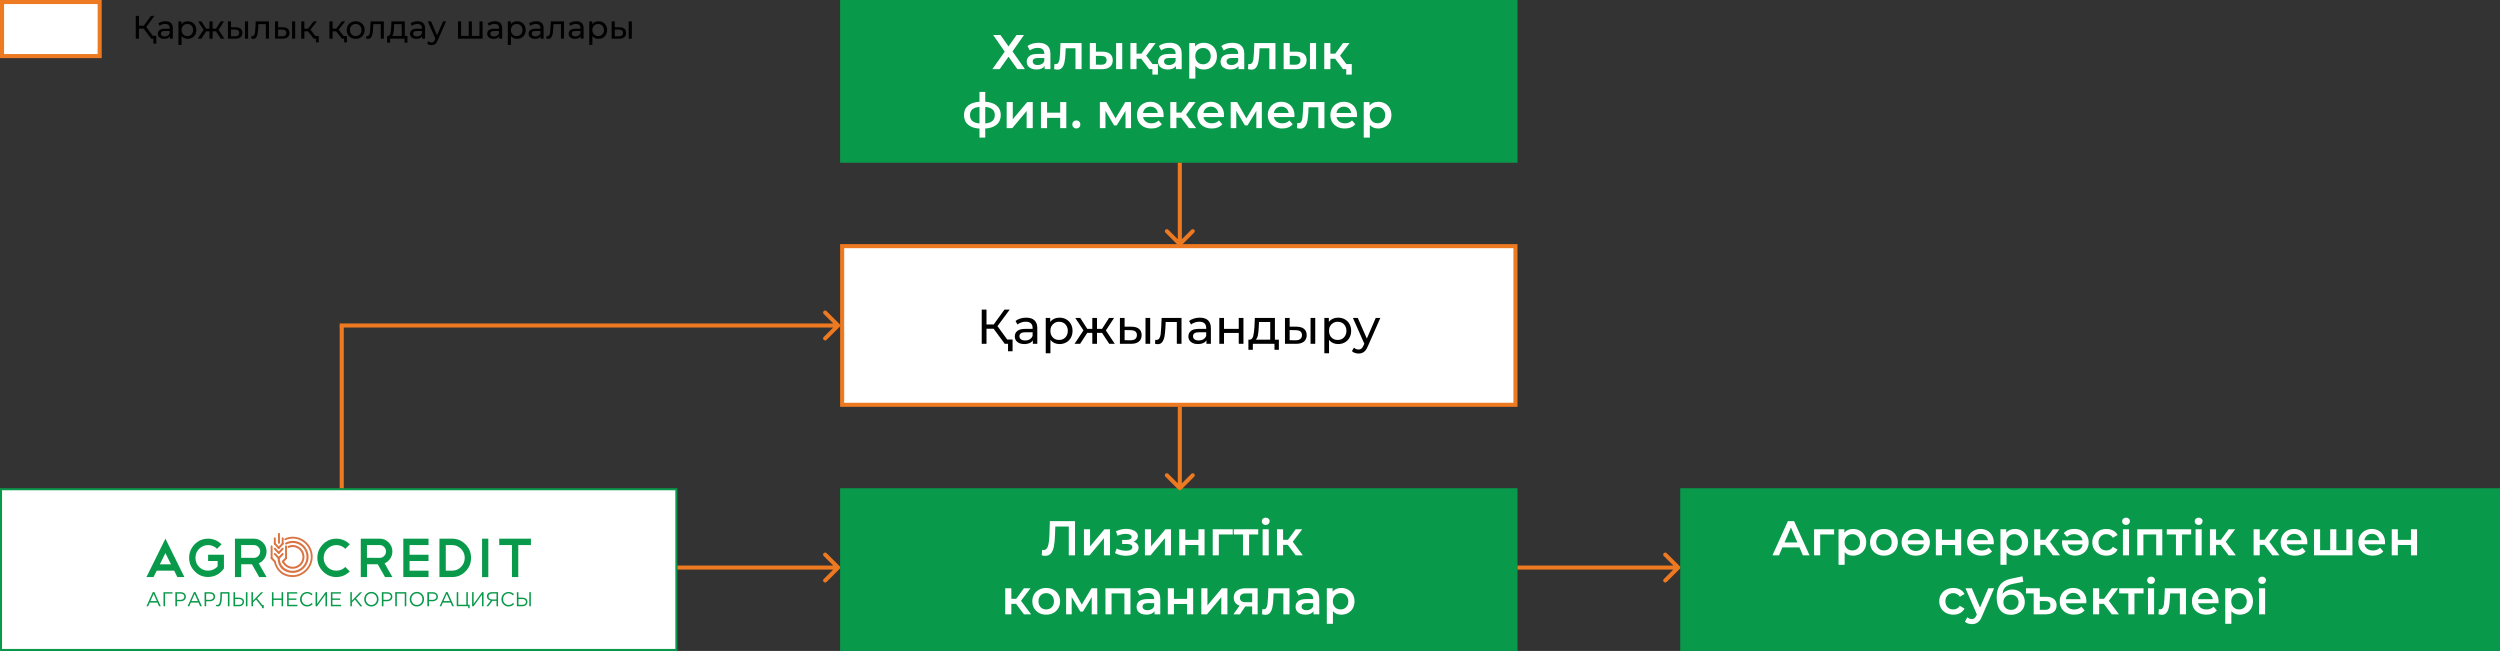 <svg width="1229" height="320" viewBox="0 0 1229 320" fill="none" xmlns="http://www.w3.org/2000/svg">
<rect x="0" y="0" width="1229" height="320" fill="#333333" stroke="none"/>
<path d="M70.648 14.072H68.312V19H66.744V7.8H68.312V12.664H70.68L74.2 7.8H75.912L71.912 13.224L76.104 19H74.28L70.648 14.072ZM76.856 17.608V21.448H75.368V19H74.28V17.608H76.856ZM81.325 10.44C82.498 10.44 83.394 10.728 84.013 11.304C84.642 11.88 84.957 12.739 84.957 13.88V19H83.501V17.88C83.245 18.275 82.876 18.579 82.397 18.792C81.927 18.995 81.367 19.096 80.716 19.096C79.767 19.096 79.004 18.867 78.428 18.408C77.863 17.949 77.581 17.347 77.581 16.6C77.581 15.853 77.853 15.256 78.397 14.808C78.941 14.349 79.805 14.12 80.989 14.12H83.421V13.816C83.421 13.155 83.228 12.648 82.844 12.296C82.46 11.944 81.895 11.768 81.148 11.768C80.647 11.768 80.156 11.853 79.677 12.024C79.197 12.184 78.791 12.403 78.46 12.68L77.82 11.528C78.258 11.176 78.781 10.909 79.388 10.728C79.996 10.536 80.642 10.44 81.325 10.44ZM80.972 17.912C81.559 17.912 82.066 17.784 82.493 17.528C82.919 17.261 83.228 16.888 83.421 16.408V15.224H81.052C79.751 15.224 79.1 15.661 79.1 16.536C79.1 16.963 79.266 17.299 79.597 17.544C79.927 17.789 80.386 17.912 80.972 17.912ZM92.218 10.44C93.04 10.44 93.776 10.621 94.426 10.984C95.077 11.347 95.584 11.853 95.946 12.504C96.32 13.155 96.506 13.907 96.506 14.76C96.506 15.613 96.32 16.371 95.946 17.032C95.584 17.683 95.077 18.189 94.426 18.552C93.776 18.915 93.04 19.096 92.218 19.096C91.61 19.096 91.05 18.979 90.538 18.744C90.037 18.509 89.61 18.168 89.258 17.72V22.104H87.722V10.52H89.194V11.864C89.536 11.395 89.968 11.043 90.49 10.808C91.013 10.563 91.589 10.44 92.218 10.44ZM92.09 17.752C92.634 17.752 93.12 17.629 93.546 17.384C93.984 17.128 94.325 16.776 94.57 16.328C94.826 15.869 94.954 15.347 94.954 14.76C94.954 14.173 94.826 13.656 94.57 13.208C94.325 12.749 93.984 12.397 93.546 12.152C93.12 11.907 92.634 11.784 92.09 11.784C91.557 11.784 91.072 11.912 90.634 12.168C90.208 12.413 89.866 12.76 89.61 13.208C89.365 13.656 89.242 14.173 89.242 14.76C89.242 15.347 89.365 15.869 89.61 16.328C89.856 16.776 90.197 17.128 90.634 17.384C91.072 17.629 91.557 17.752 92.09 17.752ZM106.169 15.416H104.521V19H102.985V15.416H101.337L99.001 19H97.177L100.089 14.616L97.401 10.52H99.033L101.321 14.104H102.985V10.52H104.521V14.104H106.185L108.473 10.52H110.121L107.433 14.632L110.345 19H108.521L106.169 15.416ZM115.859 13.4C116.926 13.411 117.742 13.656 118.307 14.136C118.872 14.616 119.155 15.293 119.155 16.168C119.155 17.085 118.846 17.795 118.227 18.296C117.619 18.787 116.744 19.027 115.603 19.016L112.035 19V10.52H113.571V13.384L115.859 13.4ZM120.419 10.52H121.955V19H120.419V10.52ZM115.491 17.848C116.184 17.859 116.707 17.72 117.059 17.432C117.422 17.144 117.603 16.717 117.603 16.152C117.603 15.597 117.427 15.192 117.075 14.936C116.723 14.68 116.195 14.547 115.491 14.536L113.571 14.504V17.832L115.491 17.848ZM132.221 10.52V19H130.685V11.864H127.037L126.941 13.752C126.888 14.893 126.786 15.848 126.637 16.616C126.488 17.373 126.242 17.981 125.901 18.44C125.56 18.899 125.085 19.128 124.477 19.128C124.2 19.128 123.885 19.08 123.533 18.984L123.629 17.688C123.768 17.72 123.896 17.736 124.013 17.736C124.44 17.736 124.76 17.549 124.973 17.176C125.186 16.803 125.325 16.36 125.389 15.848C125.453 15.336 125.512 14.605 125.565 13.656L125.709 10.52H132.221ZM139.015 13.4C140.082 13.411 140.898 13.656 141.463 14.136C142.028 14.616 142.311 15.293 142.311 16.168C142.311 17.085 142.002 17.795 141.383 18.296C140.775 18.787 139.9 19.027 138.759 19.016L135.191 19V10.52H136.727V13.384L139.015 13.4ZM143.575 10.52H145.111V19H143.575V10.52ZM138.647 17.848C139.34 17.859 139.863 17.72 140.215 17.432C140.578 17.144 140.759 16.717 140.759 16.152C140.759 15.597 140.583 15.192 140.231 14.936C139.879 14.68 139.351 14.547 138.647 14.536L136.727 14.504V17.832L138.647 17.848ZM151.393 15.416H149.633V19H148.097V10.52H149.633V14.104H151.425L154.177 10.52H155.825L152.609 14.6L156.049 19H154.241L151.393 15.416ZM156.705 17.688V20.808H155.313V19H154.241V17.688H156.705ZM165.253 15.416H163.493V19H161.957V10.52H163.493V14.104H165.285L168.037 10.52H169.685L166.469 14.6L169.909 19H168.101L165.253 15.416ZM170.565 17.688V20.808H169.173V19H168.101V17.688H170.565ZM174.87 19.096C174.027 19.096 173.27 18.909 172.598 18.536C171.926 18.163 171.398 17.651 171.014 17C170.641 16.339 170.454 15.592 170.454 14.76C170.454 13.928 170.641 13.187 171.014 12.536C171.398 11.875 171.926 11.363 172.598 11C173.27 10.627 174.027 10.44 174.87 10.44C175.713 10.44 176.465 10.627 177.126 11C177.798 11.363 178.321 11.875 178.694 12.536C179.078 13.187 179.27 13.928 179.27 14.76C179.27 15.592 179.078 16.339 178.694 17C178.321 17.651 177.798 18.163 177.126 18.536C176.465 18.909 175.713 19.096 174.87 19.096ZM174.87 17.752C175.414 17.752 175.899 17.629 176.326 17.384C176.763 17.128 177.105 16.776 177.35 16.328C177.595 15.869 177.718 15.347 177.718 14.76C177.718 14.173 177.595 13.656 177.35 13.208C177.105 12.749 176.763 12.397 176.326 12.152C175.899 11.907 175.414 11.784 174.87 11.784C174.326 11.784 173.835 11.907 173.398 12.152C172.971 12.397 172.63 12.749 172.374 13.208C172.129 13.656 172.006 14.173 172.006 14.76C172.006 15.347 172.129 15.869 172.374 16.328C172.63 16.776 172.971 17.128 173.398 17.384C173.835 17.629 174.326 17.752 174.87 17.752ZM188.706 10.52V19H187.17V11.864H183.522L183.426 13.752C183.372 14.893 183.271 15.848 183.122 16.616C182.972 17.373 182.727 17.981 182.386 18.44C182.044 18.899 181.57 19.128 180.962 19.128C180.684 19.128 180.37 19.08 180.018 18.984L180.114 17.688C180.252 17.72 180.38 17.736 180.498 17.736C180.924 17.736 181.244 17.549 181.458 17.176C181.671 16.803 181.81 16.36 181.874 15.848C181.938 15.336 181.996 14.605 182.049 13.656L182.194 10.52H188.706ZM200.3 17.656V20.968H198.86V19H191.772V20.968H190.316V17.656H190.764C191.308 17.624 191.681 17.24 191.884 16.504C192.086 15.768 192.225 14.728 192.299 13.384L192.428 10.52H199.003V17.656H200.3ZM193.708 13.496C193.665 14.563 193.574 15.448 193.436 16.152C193.308 16.845 193.068 17.347 192.716 17.656H197.468V11.864H193.788L193.708 13.496ZM205.325 10.44C206.498 10.44 207.394 10.728 208.013 11.304C208.642 11.88 208.957 12.739 208.957 13.88V19H207.501V17.88C207.245 18.275 206.877 18.579 206.397 18.792C205.927 18.995 205.367 19.096 204.717 19.096C203.767 19.096 203.005 18.867 202.429 18.408C201.863 17.949 201.581 17.347 201.581 16.6C201.581 15.853 201.853 15.256 202.397 14.808C202.941 14.349 203.805 14.12 204.989 14.12H207.421V13.816C207.421 13.155 207.229 12.648 206.845 12.296C206.461 11.944 205.895 11.768 205.149 11.768C204.647 11.768 204.157 11.853 203.677 12.024C203.197 12.184 202.791 12.403 202.461 12.68L201.821 11.528C202.258 11.176 202.781 10.909 203.389 10.728C203.997 10.536 204.642 10.44 205.325 10.44ZM204.973 17.912C205.559 17.912 206.066 17.784 206.493 17.528C206.919 17.261 207.229 16.888 207.421 16.408V15.224H205.053C203.751 15.224 203.101 15.661 203.101 16.536C203.101 16.963 203.266 17.299 203.597 17.544C203.927 17.789 204.386 17.912 204.973 17.912ZM219.29 10.52L215.178 19.848C214.816 20.712 214.389 21.32 213.898 21.672C213.418 22.024 212.837 22.2 212.154 22.2C211.738 22.2 211.333 22.131 210.938 21.992C210.554 21.864 210.234 21.672 209.978 21.416L210.634 20.264C211.072 20.68 211.578 20.888 212.154 20.888C212.528 20.888 212.837 20.787 213.082 20.584C213.338 20.392 213.568 20.056 213.77 19.576L214.042 18.984L210.298 10.52H211.898L214.858 17.304L217.786 10.52H219.29ZM237.24 10.52V19H225.16V10.52H226.696V17.656H230.44V10.52H231.976V17.656H235.704V10.52H237.24ZM243.246 10.44C244.42 10.44 245.316 10.728 245.934 11.304C246.564 11.88 246.878 12.739 246.878 13.88V19H245.422V17.88C245.166 18.275 244.798 18.579 244.318 18.792C243.849 18.995 243.289 19.096 242.638 19.096C241.689 19.096 240.926 18.867 240.35 18.408C239.785 17.949 239.502 17.347 239.502 16.6C239.502 15.853 239.774 15.256 240.318 14.808C240.862 14.349 241.726 14.12 242.91 14.12H245.342V13.816C245.342 13.155 245.15 12.648 244.766 12.296C244.382 11.944 243.817 11.768 243.07 11.768C242.569 11.768 242.078 11.853 241.598 12.024C241.118 12.184 240.713 12.403 240.382 12.68L239.742 11.528C240.18 11.176 240.702 10.909 241.31 10.728C241.918 10.536 242.564 10.44 243.246 10.44ZM242.894 17.912C243.481 17.912 243.988 17.784 244.414 17.528C244.841 17.261 245.15 16.888 245.342 16.408V15.224H242.974C241.673 15.224 241.022 15.661 241.022 16.536C241.022 16.963 241.188 17.299 241.518 17.544C241.849 17.789 242.308 17.912 242.894 17.912ZM254.14 10.44C254.962 10.44 255.698 10.621 256.348 10.984C256.999 11.347 257.506 11.853 257.868 12.504C258.242 13.155 258.428 13.907 258.428 14.76C258.428 15.613 258.242 16.371 257.868 17.032C257.506 17.683 256.999 18.189 256.348 18.552C255.698 18.915 254.962 19.096 254.14 19.096C253.532 19.096 252.972 18.979 252.46 18.744C251.959 18.509 251.532 18.168 251.18 17.72V22.104H249.644V10.52H251.116V11.864C251.458 11.395 251.89 11.043 252.412 10.808C252.935 10.563 253.511 10.44 254.14 10.44ZM254.012 17.752C254.556 17.752 255.042 17.629 255.468 17.384C255.906 17.128 256.247 16.776 256.492 16.328C256.748 15.869 256.876 15.347 256.876 14.76C256.876 14.173 256.748 13.656 256.492 13.208C256.247 12.749 255.906 12.397 255.468 12.152C255.042 11.907 254.556 11.784 254.012 11.784C253.479 11.784 252.994 11.912 252.556 12.168C252.13 12.413 251.788 12.76 251.532 13.208C251.287 13.656 251.164 14.173 251.164 14.76C251.164 15.347 251.287 15.869 251.532 16.328C251.778 16.776 252.119 17.128 252.556 17.384C252.994 17.629 253.479 17.752 254.012 17.752ZM263.606 10.44C264.779 10.44 265.675 10.728 266.294 11.304C266.923 11.88 267.238 12.739 267.238 13.88V19H265.782V17.88C265.526 18.275 265.158 18.579 264.678 18.792C264.208 18.995 263.648 19.096 262.998 19.096C262.048 19.096 261.286 18.867 260.71 18.408C260.144 17.949 259.862 17.347 259.862 16.6C259.862 15.853 260.134 15.256 260.678 14.808C261.222 14.349 262.086 14.12 263.27 14.12H265.702V13.816C265.702 13.155 265.51 12.648 265.126 12.296C264.742 11.944 264.176 11.768 263.43 11.768C262.928 11.768 262.438 11.853 261.958 12.024C261.478 12.184 261.072 12.403 260.742 12.68L260.102 11.528C260.539 11.176 261.062 10.909 261.67 10.728C262.278 10.536 262.923 10.44 263.606 10.44ZM263.254 17.912C263.84 17.912 264.347 17.784 264.774 17.528C265.2 17.261 265.51 16.888 265.702 16.408V15.224H263.334C262.032 15.224 261.382 15.661 261.382 16.536C261.382 16.963 261.547 17.299 261.878 17.544C262.208 17.789 262.667 17.912 263.254 17.912ZM277.284 10.52V19H275.748V11.864H272.1L272.004 13.752C271.95 14.893 271.849 15.848 271.7 16.616C271.55 17.373 271.305 17.981 270.964 18.44C270.622 18.899 270.148 19.128 269.54 19.128C269.262 19.128 268.948 19.08 268.596 18.984L268.692 17.688C268.83 17.72 268.958 17.736 269.076 17.736C269.502 17.736 269.822 17.549 270.036 17.176C270.249 16.803 270.388 16.36 270.452 15.848C270.516 15.336 270.574 14.605 270.628 13.656L270.772 10.52H277.284ZM283.278 10.44C284.451 10.44 285.347 10.728 285.966 11.304C286.595 11.88 286.91 12.739 286.91 13.88V19H285.454V17.88C285.198 18.275 284.83 18.579 284.35 18.792C283.88 18.995 283.32 19.096 282.67 19.096C281.72 19.096 280.958 18.867 280.382 18.408C279.816 17.949 279.534 17.347 279.534 16.6C279.534 15.853 279.806 15.256 280.35 14.808C280.894 14.349 281.758 14.12 282.942 14.12H285.374V13.816C285.374 13.155 285.182 12.648 284.798 12.296C284.414 11.944 283.848 11.768 283.102 11.768C282.6 11.768 282.11 11.853 281.63 12.024C281.15 12.184 280.744 12.403 280.414 12.68L279.774 11.528C280.211 11.176 280.734 10.909 281.342 10.728C281.95 10.536 282.595 10.44 283.278 10.44ZM282.926 17.912C283.512 17.912 284.019 17.784 284.446 17.528C284.872 17.261 285.182 16.888 285.374 16.408V15.224H283.006C281.704 15.224 281.054 15.661 281.054 16.536C281.054 16.963 281.219 17.299 281.55 17.544C281.88 17.789 282.339 17.912 282.926 17.912ZM294.172 10.44C294.993 10.44 295.729 10.621 296.38 10.984C297.03 11.347 297.537 11.853 297.9 12.504C298.273 13.155 298.46 13.907 298.46 14.76C298.46 15.613 298.273 16.371 297.9 17.032C297.537 17.683 297.03 18.189 296.38 18.552C295.729 18.915 294.993 19.096 294.172 19.096C293.564 19.096 293.004 18.979 292.492 18.744C291.99 18.509 291.564 18.168 291.212 17.72V22.104H289.676V10.52H291.148V11.864C291.489 11.395 291.921 11.043 292.444 10.808C292.966 10.563 293.542 10.44 294.172 10.44ZM294.044 17.752C294.588 17.752 295.073 17.629 295.5 17.384C295.937 17.128 296.278 16.776 296.524 16.328C296.78 15.869 296.908 15.347 296.908 14.76C296.908 14.173 296.78 13.656 296.524 13.208C296.278 12.749 295.937 12.397 295.5 12.152C295.073 11.907 294.588 11.784 294.044 11.784C293.51 11.784 293.025 11.912 292.588 12.168C292.161 12.413 291.82 12.76 291.564 13.208C291.318 13.656 291.196 14.173 291.196 14.76C291.196 15.347 291.318 15.869 291.564 16.328C291.809 16.776 292.15 17.128 292.588 17.384C293.025 17.629 293.51 17.752 294.044 17.752ZM304.515 13.4C305.582 13.411 306.398 13.656 306.963 14.136C307.528 14.616 307.811 15.293 307.811 16.168C307.811 17.085 307.502 17.795 306.883 18.296C306.275 18.787 305.4 19.027 304.259 19.016L300.691 19V10.52H302.227V13.384L304.515 13.4ZM309.075 10.52H310.611V19H309.075V10.52ZM304.147 17.848C304.84 17.859 305.363 17.72 305.715 17.432C306.078 17.144 306.259 16.717 306.259 16.152C306.259 15.597 306.083 15.192 305.731 14.936C305.379 14.68 304.851 14.547 304.147 14.536L302.227 14.504V17.832L304.147 17.848Z" fill="black"/>
<rect x="1" y="1" width="48" height="26.571" fill="white" stroke="#ED7920" stroke-width="2"/>
<rect x="0.5" y="240.5" width="332" height="79" fill="white" stroke="#09994A"/>
<g clip-path="url(#clip0_806_95)">
<path d="M143.907 263.85C149.318 263.85 153.705 268.29 153.705 273.766C153.705 279.242 148.989 283.682 143.907 283.682C138.826 283.682 135.463 280.389 134.585 275.838H135.499C136.377 279.871 139.338 282.757 143.907 282.757C148.477 282.757 152.791 278.724 152.791 273.766C152.791 268.808 148.806 264.775 143.907 264.775C142.884 264.775 141.86 264.96 140.946 265.293C140.91 265.293 140.581 265.441 140.361 265.552C139.813 265.774 139.557 264.96 140.069 264.701C140.873 264.257 142.409 263.85 143.907 263.85Z" fill="#DA7443"/>
<path d="M143.908 265.885C148.222 265.885 151.695 269.4 151.695 273.766C151.695 278.132 148.222 281.647 143.908 281.647C140.143 281.647 136.633 279.427 136.487 274.506C136.487 274.469 136.45 274.395 136.45 274.358H137.511C137.511 274.395 137.547 274.432 137.547 274.469C137.474 278.354 140.691 280.611 143.908 280.611C147.637 280.611 150.671 277.54 150.671 273.766C150.671 269.992 147.637 266.921 143.908 266.921C143.104 266.921 142.373 267.069 141.642 267.328C141.605 267.328 141.093 267.55 140.764 267.698C140.179 267.92 139.85 266.921 140.472 266.699C140.801 266.551 141.276 266.366 141.313 266.366C142.153 266.033 142.994 265.885 143.908 265.885Z" fill="#DA7443"/>
<path d="M143.907 267.92C147.088 267.92 149.683 270.547 149.683 273.766C149.683 276.985 147.088 279.612 143.907 279.612C141.531 279.612 139.521 278.169 138.607 276.134L139.594 275.875C140.361 277.503 142.006 278.613 143.907 278.613C146.54 278.613 148.696 276.43 148.696 273.766C148.696 271.102 146.54 268.919 143.907 268.919C143.249 268.919 142.591 269.067 142.006 269.326C141.458 269.548 141.019 268.586 141.824 268.29C142.482 268.031 143.176 267.92 143.907 267.92Z" fill="#DA7443"/>
<path d="M140.947 274.062C141.129 274.247 141.129 274.58 140.947 274.765L139.411 276.356C139.228 276.541 138.899 276.541 138.717 276.356C138.534 276.171 138.534 275.838 138.717 275.653L140.252 274.062C140.435 273.877 140.764 273.877 140.947 274.062Z" fill="#DA7443"/>
<path d="M139.302 271.99C139.484 272.175 139.484 272.508 139.302 272.693L137.401 274.728C137.218 274.913 136.889 274.913 136.706 274.728C136.523 274.543 136.523 274.21 136.706 274.025L138.607 271.99C138.826 271.805 139.119 271.768 139.302 271.99Z" fill="#DA7443"/>
<path d="M134.768 271.99C134.585 272.175 134.585 272.508 134.768 272.693L136.669 274.728C136.852 274.913 137.181 274.913 137.364 274.728C137.546 274.543 137.546 274.21 137.364 274.025L135.463 271.99C135.28 271.805 134.951 271.768 134.768 271.99Z" fill="#DA7443"/>
<path d="M139.302 269.4C139.484 269.585 139.484 269.918 139.302 270.103L137.401 272.138C137.218 272.323 136.889 272.323 136.706 272.138C136.523 271.953 136.523 271.62 136.706 271.435L138.607 269.4C138.826 269.215 139.119 269.215 139.302 269.4Z" fill="#DA7443"/>
<path d="M134.768 269.4C134.585 269.585 134.585 269.918 134.768 270.103L136.669 272.138C136.852 272.323 137.181 272.323 137.364 272.138C137.546 271.953 137.546 271.62 137.364 271.435L135.463 269.4C135.28 269.215 134.951 269.215 134.768 269.4Z" fill="#DA7443"/>
<path d="M139.302 266.958C139.484 267.143 139.484 267.476 139.302 267.661L137.401 269.696C137.218 269.881 136.889 269.881 136.706 269.696C136.523 269.511 136.523 269.178 136.706 268.993L138.607 266.958C138.826 266.81 139.119 266.773 139.302 266.958Z" fill="#DA7443"/>
<path d="M134.768 266.958C134.585 267.143 134.585 267.476 134.768 267.661L136.669 269.696C136.852 269.881 137.181 269.881 137.364 269.696C137.546 269.511 137.546 269.178 137.364 268.993L135.463 266.958C135.28 266.81 134.951 266.773 134.768 266.958Z" fill="#DA7443"/>
<path d="M138.972 264.146C139.228 264.146 139.448 264.368 139.448 264.627V267.291C139.448 267.55 139.228 267.772 138.972 267.772C138.717 267.772 138.497 267.55 138.497 267.291V264.664C138.497 264.368 138.717 264.146 138.972 264.146Z" fill="#DA7443"/>
<path d="M137.145 262C137.401 262 137.62 262.222 137.62 262.481V266.847C137.62 267.106 137.401 267.328 137.145 267.328C136.889 267.328 136.669 267.106 136.669 266.847V262.481C136.669 262.222 136.889 262 137.145 262Z" fill="#DA7443"/>
<path d="M140.618 268.105C140.873 268.105 141.093 268.327 141.093 268.586V274.358C141.093 274.617 140.873 274.839 140.618 274.839C140.362 274.839 140.142 274.617 140.142 274.358V268.623C140.142 268.327 140.362 268.105 140.618 268.105Z" fill="#DA7443"/>
<path d="M133.526 268.105C133.27 268.105 133.05 268.327 133.05 268.586V274.358C133.05 274.617 133.27 274.839 133.526 274.839C133.781 274.839 134.001 274.617 134.001 274.358V268.623C134.001 268.327 133.818 268.105 133.526 268.105Z" fill="#DA7443"/>
<path d="M133.197 274.062C133.014 274.247 133.014 274.58 133.197 274.765L134.732 276.356C134.915 276.541 135.244 276.541 135.426 276.356C135.609 276.171 135.609 275.838 135.426 275.653L133.891 274.062C133.708 273.877 133.416 273.877 133.197 274.062Z" fill="#DA7443"/>
<path d="M135.098 264.146C135.354 264.146 135.573 264.368 135.573 264.627V267.291C135.573 267.55 135.354 267.772 135.098 267.772C134.842 267.772 134.623 267.55 134.623 267.291V264.664C134.623 264.368 134.842 264.146 135.098 264.146Z" fill="#DA7443"/>
<path d="M78.58 277.429H84.064L81.322 271.879L78.58 277.429ZM85.636 280.537H77.045L75.473 283.682H72L81.322 264.812L90.644 283.682H87.171L85.636 280.537ZM102.306 264.812C103.585 264.812 104.792 265.071 105.925 265.552C107.058 266.033 108.045 266.736 108.923 267.587L106.693 269.807C105.486 268.586 104.024 267.957 102.306 267.957C100.588 267.957 99.125 268.586 97.882 269.807C96.676 271.028 96.091 272.508 96.091 274.247C96.091 275.986 96.676 277.466 97.882 278.724C99.125 279.945 100.588 280.537 102.306 280.537C103.22 280.537 104.097 280.352 104.901 279.982C105.706 279.612 106.4 279.094 106.985 278.391V275.801H102.306V272.693H110.092V279.427C109.654 280.056 109.179 280.648 108.594 281.166C108.045 281.684 107.424 282.128 106.766 282.498C106.108 282.868 105.377 283.164 104.645 283.349C103.878 283.534 103.11 283.645 102.306 283.645C99.71 283.645 97.517 282.72 95.725 280.87C93.898 279.02 92.984 276.8 92.984 274.21C92.984 271.62 93.898 269.4 95.725 267.55C97.517 265.737 99.71 264.812 102.306 264.812ZM124.788 267.957H118.537V274.21L124.788 274.247C125.629 274.247 126.36 273.951 126.982 273.322C127.603 272.693 127.896 271.953 127.896 271.102C127.896 270.251 127.603 269.511 126.982 268.882C126.36 268.253 125.629 267.957 124.788 267.957ZM127.421 283.682L123.838 277.392H118.574V283.682H115.503V264.812H124.825C126.543 264.812 128.005 265.441 129.212 266.662C130.418 267.883 131.04 269.363 131.04 271.102C131.04 272.397 130.674 273.618 129.943 274.654C129.212 275.727 128.298 276.467 127.201 276.911L131.04 283.682H127.421Z" fill="#09994A"/>
<path d="M165.367 264.812C166.647 264.812 167.853 265.071 168.986 265.552C170.12 266.033 171.107 266.736 171.947 267.587L169.754 269.807C168.548 268.586 167.085 267.957 165.367 267.957C163.649 267.957 162.187 268.586 160.944 269.807C159.737 271.028 159.116 272.508 159.116 274.247C159.116 275.986 159.737 277.466 160.944 278.724C162.15 279.945 163.612 280.537 165.367 280.537C167.049 280.537 168.511 279.945 169.754 278.724L171.947 280.907C171.07 281.795 170.083 282.461 168.986 282.942C167.853 283.423 166.647 283.682 165.367 283.682C162.772 283.682 160.578 282.757 158.75 280.907C156.922 279.057 156.008 276.837 156.008 274.247C156.008 271.657 156.922 269.437 158.75 267.587C160.578 265.737 162.772 264.812 165.367 264.812ZM186.643 267.957H180.392V274.21L186.643 274.247C187.484 274.247 188.215 273.951 188.837 273.322C189.458 272.693 189.751 271.953 189.751 271.102C189.751 270.251 189.458 269.511 188.837 268.882C188.215 268.253 187.484 267.957 186.643 267.957ZM189.275 283.682L185.693 277.392H180.429V283.682H177.358V264.812H186.68C188.398 264.812 189.86 265.441 191.067 266.662C192.273 267.883 192.895 269.363 192.895 271.102C192.895 272.397 192.529 273.618 191.798 274.654C191.067 275.727 190.153 276.467 189.056 276.911L192.895 283.682H189.275ZM210.661 264.812V267.957H201.339V272.693H210.661V275.801H201.339V280.537H210.661V283.682H198.268V264.812H210.661ZM216.035 264.812H222.25C224.809 264.812 227.039 265.737 228.83 267.587C230.658 269.437 231.572 271.657 231.572 274.247C231.572 276.874 230.658 279.094 228.83 280.907C227.039 282.757 224.845 283.682 222.25 283.682H216.035V264.812ZM222.25 280.537C223.968 280.537 225.43 279.945 226.637 278.724C227.843 277.466 228.465 275.986 228.465 274.247C228.465 272.508 227.843 271.028 226.637 269.807C225.43 268.586 223.968 267.957 222.25 267.957H219.143V280.537H222.25ZM236.982 264.812H240.053V283.719H236.982V264.812ZM245.427 264.812H261V267.957H254.786V283.682H251.678V267.957H245.427V264.812Z" fill="#09994A"/>
<path d="M72 298.038H72.804L73.609 296.225H77.374L78.178 298.038H79.019L75.875 291.045H75.144L72 298.038ZM73.938 295.485L75.51 291.97L77.081 295.485H73.938ZM80.372 298.038H81.139V291.822H84.795V291.119H80.372V298.038ZM86.221 298.038H86.988V295.596H88.67C90.132 295.596 91.375 294.819 91.375 293.339C91.375 291.97 90.352 291.119 88.78 291.119H86.184L86.221 298.038ZM86.988 294.856V291.822H88.743C89.876 291.822 90.608 292.34 90.608 293.339C90.608 294.264 89.84 294.893 88.707 294.893L86.988 294.856ZM92.216 298.038H93.02L93.825 296.225H97.59L98.394 298.038H99.235L96.091 291.045H95.36L92.216 298.038ZM94.117 295.485L95.689 291.97L97.261 295.485H94.117ZM100.588 298.038H101.355V295.596H103.037C104.499 295.596 105.742 294.819 105.742 293.339C105.742 291.97 104.719 291.119 103.147 291.119H100.551L100.588 298.038ZM101.355 294.856V291.822H103.11C104.243 291.822 104.974 292.34 104.974 293.339C104.974 294.264 104.207 294.893 103.074 294.893L101.355 294.856ZM107.058 298.112C108.118 298.112 109.105 297.446 109.105 292.562V291.822H112.03V298.038H112.798V291.082H108.338V292.34C108.338 297.076 107.424 297.372 106.912 297.372C106.693 297.372 106.4 297.335 106.291 297.261L106.144 297.89C106.327 298.001 106.766 298.112 107.058 298.112ZM114.772 298.038H117.404C118.976 298.038 119.963 297.187 119.963 295.818C119.963 294.375 118.756 293.783 117.294 293.783H115.539V291.119H114.772V298.038ZM115.576 297.298V294.486H117.367C118.501 294.486 119.232 294.93 119.232 295.855C119.232 296.817 118.537 297.335 117.44 297.335L115.576 297.298ZM120.877 298.038H121.644V291.082H120.877V298.038ZM123.619 298.038H124.386V296.188L125.849 294.708L128.517 298.075H129.504L126.397 294.19L129.358 291.156H128.334L124.35 295.3V291.082H123.582L123.619 298.038ZM133.672 298.038H134.439V294.93H138.424V298.038H139.192V291.082H138.424V294.19H134.439V291.119H133.672V298.038ZM141.166 298.038H146.211V297.335H141.934V294.893H145.699V294.19H141.934V291.822H146.138V291.119H141.129L141.166 298.038ZM150.963 298.149C152.206 298.149 153.01 297.705 153.742 296.965L153.23 296.41C152.572 297.039 151.95 297.409 151 297.409C149.464 297.409 148.331 296.151 148.331 294.56C148.331 292.932 149.464 291.711 151 291.711C151.95 291.711 152.572 292.118 153.157 292.673L153.668 292.118C152.974 291.452 152.243 291.008 151 291.008C148.953 291.008 147.49 292.636 147.49 294.597C147.49 296.558 148.953 298.149 150.963 298.149ZM155.094 298.038H155.862L159.993 292.303V298.038H160.761V291.082H160.029L155.898 296.817V291.082H155.131V298.038H155.094ZM162.662 298.038H167.706V297.335H163.429V294.893H167.195V294.19H163.429V291.822H167.633V291.119H162.662V298.038ZM172.239 298.038H173.007V296.188L174.469 294.708L177.138 298.075H178.125L175.018 294.19L177.979 291.156H176.955L172.971 295.3V291.082H172.203L172.239 298.038ZM182.549 298.149C184.669 298.149 186.095 296.484 186.095 294.56C186.095 292.636 184.669 290.971 182.585 290.971C180.465 290.971 179.039 292.636 179.039 294.56C179.039 296.484 180.465 298.149 182.549 298.149ZM182.585 297.409C181.013 297.409 179.843 296.114 179.843 294.56C179.843 292.969 180.977 291.711 182.549 291.711C184.121 291.711 185.29 293.006 185.29 294.56C185.29 296.151 184.157 297.409 182.585 297.409ZM187.74 298.038H188.507V295.596H190.189C191.651 295.596 192.894 294.819 192.894 293.339C192.894 291.97 191.871 291.119 190.299 291.119H187.703V298.038H187.74ZM188.507 294.856V291.822H190.262C191.395 291.822 192.127 292.34 192.127 293.339C192.127 294.264 191.359 294.893 190.226 294.893L188.507 294.856ZM194.32 298.038H195.088V291.822H198.963V298.038H199.73V291.082H194.283L194.32 298.038ZM204.921 298.149C207.042 298.149 208.468 296.484 208.468 294.56C208.468 292.636 207.042 290.971 204.958 290.971C202.838 290.971 201.412 292.636 201.412 294.56C201.412 296.484 202.838 298.149 204.921 298.149ZM204.958 297.409C203.386 297.409 202.216 296.114 202.216 294.56C202.216 292.969 203.35 291.711 204.921 291.711C206.493 291.711 207.663 293.006 207.663 294.56C207.663 296.151 206.53 297.409 204.958 297.409ZM210.113 298.038H210.88V295.596H212.562C214.024 295.596 215.267 294.819 215.267 293.339C215.267 291.97 214.244 291.119 212.672 291.119H210.076V298.038H210.113ZM210.917 294.856V291.822H212.672C213.805 291.822 214.536 292.34 214.536 293.339C214.536 294.264 213.768 294.893 212.635 294.893L210.917 294.856ZM216.108 298.038H216.912L217.716 296.225H221.518L222.323 298.038H223.163L220.02 291.045H219.288L216.108 298.038ZM218.045 295.485L219.617 291.97L221.189 295.485H218.045ZM230.146 299.555H230.804L230.914 297.298H230V291.082H229.232V297.298H225.284V291.082H224.516V298.001H230.146V299.555ZM232.047 298.038H232.815L236.945 292.303V298.038H237.713V291.082H236.982L232.851 296.854V291.082H232.083V298.038H232.047ZM239.102 298.038H240.053L242.1 295.374H244.074V298.038H244.842V291.082H241.881C241.003 291.082 240.309 291.341 239.87 291.785C239.541 292.118 239.358 292.636 239.358 293.154C239.358 294.301 240.126 295.004 241.259 295.226L239.102 298.038ZM241.954 294.708C240.894 294.708 240.162 294.153 240.162 293.228C240.162 292.34 240.821 291.785 241.954 291.785H244.074V294.708H241.954ZM249.96 298.149C251.203 298.149 252.007 297.705 252.738 296.965L252.226 296.41C251.568 297.039 250.947 297.409 249.996 297.409C248.461 297.409 247.328 296.151 247.328 294.56C247.328 292.932 248.461 291.711 249.996 291.711C250.947 291.711 251.568 292.118 252.153 292.673L252.665 292.118C251.97 291.452 251.239 291.008 249.996 291.008C247.949 291.008 246.487 292.636 246.487 294.597C246.523 296.558 247.986 298.149 249.96 298.149ZM254.091 298.038H256.723C258.295 298.038 259.282 297.187 259.282 295.818C259.282 294.375 258.075 293.783 256.613 293.783H254.858V291.119H254.091V298.038ZM254.895 297.298V294.486H256.686C257.82 294.486 258.551 294.93 258.551 295.855C258.551 296.817 257.856 297.335 256.759 297.335L254.895 297.298ZM260.196 298.038H260.963V291.082H260.196V298.038Z" fill="#09994A"/>
<path d="M128.81 297.446H129.65V299.148H128.81V297.446Z" fill="#09994A"/>
</g>
<rect x="414" y="121" width="331" height="78" fill="white" stroke="#ED7920" stroke-width="2"/>
<path d="M488.472 161.608H484.968V169H482.616V152.2H484.968V159.496H488.52L493.8 152.2H496.368L490.368 160.336L496.656 169H493.92L488.472 161.608ZM497.784 166.912V172.672H495.552V169H493.92V166.912H497.784ZM504.487 156.16C506.247 156.16 507.591 156.592 508.519 157.456C509.463 158.32 509.935 159.608 509.935 161.32V169H507.751V167.32C507.367 167.912 506.815 168.368 506.095 168.688C505.391 168.992 504.551 169.144 503.575 169.144C502.151 169.144 501.007 168.8 500.143 168.112C499.295 167.424 498.871 166.52 498.871 165.4C498.871 164.28 499.279 163.384 500.095 162.712C500.911 162.024 502.207 161.68 503.983 161.68H507.631V161.224C507.631 160.232 507.343 159.472 506.767 158.944C506.191 158.416 505.343 158.152 504.223 158.152C503.471 158.152 502.735 158.28 502.015 158.536C501.295 158.776 500.687 159.104 500.191 159.52L499.231 157.792C499.887 157.264 500.671 156.864 501.583 156.592C502.495 156.304 503.463 156.16 504.487 156.16ZM503.959 167.368C504.839 167.368 505.599 167.176 506.239 166.792C506.879 166.392 507.343 165.832 507.631 165.112V163.336H504.079C502.127 163.336 501.151 163.992 501.151 165.304C501.151 165.944 501.399 166.448 501.895 166.816C502.391 167.184 503.079 167.368 503.959 167.368ZM520.828 156.16C522.06 156.16 523.164 156.432 524.14 156.976C525.116 157.52 525.876 158.28 526.42 159.256C526.98 160.232 527.26 161.36 527.26 162.64C527.26 163.92 526.98 165.056 526.42 166.048C525.876 167.024 525.116 167.784 524.14 168.328C523.164 168.872 522.06 169.144 520.828 169.144C519.916 169.144 519.076 168.968 518.308 168.616C517.556 168.264 516.916 167.752 516.388 167.08V173.656H514.084V156.28H516.292V158.296C516.804 157.592 517.452 157.064 518.236 156.712C519.02 156.344 519.884 156.16 520.828 156.16ZM520.636 167.128C521.452 167.128 522.18 166.944 522.82 166.576C523.476 166.192 523.988 165.664 524.356 164.992C524.74 164.304 524.932 163.52 524.932 162.64C524.932 161.76 524.74 160.984 524.356 160.312C523.988 159.624 523.476 159.096 522.82 158.728C522.18 158.36 521.452 158.176 520.636 158.176C519.836 158.176 519.108 158.368 518.452 158.752C517.812 159.12 517.3 159.64 516.916 160.312C516.548 160.984 516.364 161.76 516.364 162.64C516.364 163.52 516.548 164.304 516.916 164.992C517.284 165.664 517.796 166.192 518.452 166.576C519.108 166.944 519.836 167.128 520.636 167.128ZM541.753 163.624H539.281V169H536.977V163.624H534.505L531.001 169H528.265L532.633 162.424L528.601 156.28H531.049L534.481 161.656H536.977V156.28H539.281V161.656H541.777L545.209 156.28H547.681L543.649 162.448L548.017 169H545.281L541.753 163.624ZM556.288 160.6C557.888 160.616 559.112 160.984 559.96 161.704C560.808 162.424 561.232 163.44 561.232 164.752C561.232 166.128 560.768 167.192 559.84 167.944C558.928 168.68 557.616 169.04 555.904 169.024L550.552 169V156.28H552.856V160.576L556.288 160.6ZM563.128 156.28H565.432V169H563.128V156.28ZM555.736 167.272C556.776 167.288 557.56 167.08 558.088 166.648C558.632 166.216 558.904 165.576 558.904 164.728C558.904 163.896 558.64 163.288 558.112 162.904C557.584 162.52 556.792 162.32 555.736 162.304L552.856 162.256V167.248L555.736 167.272ZM580.832 156.28V169H578.528V158.296H573.056L572.912 161.128C572.832 162.84 572.68 164.272 572.456 165.424C572.232 166.56 571.864 167.472 571.352 168.16C570.84 168.848 570.128 169.192 569.216 169.192C568.8 169.192 568.328 169.12 567.8 168.976L567.944 167.032C568.152 167.08 568.344 167.104 568.52 167.104C569.16 167.104 569.64 166.824 569.96 166.264C570.28 165.704 570.488 165.04 570.584 164.272C570.68 163.504 570.768 162.408 570.848 160.984L571.064 156.28H580.832ZM589.823 156.16C591.583 156.16 592.927 156.592 593.855 157.456C594.799 158.32 595.271 159.608 595.271 161.32V169H593.087V167.32C592.703 167.912 592.151 168.368 591.431 168.688C590.727 168.992 589.887 169.144 588.911 169.144C587.487 169.144 586.343 168.8 585.479 168.112C584.631 167.424 584.207 166.52 584.207 165.4C584.207 164.28 584.615 163.384 585.431 162.712C586.247 162.024 587.543 161.68 589.319 161.68H592.967V161.224C592.967 160.232 592.679 159.472 592.103 158.944C591.527 158.416 590.679 158.152 589.559 158.152C588.807 158.152 588.071 158.28 587.351 158.536C586.631 158.776 586.023 159.104 585.527 159.52L584.567 157.792C585.223 157.264 586.007 156.864 586.919 156.592C587.831 156.304 588.799 156.16 589.823 156.16ZM589.295 167.368C590.175 167.368 590.935 167.176 591.575 166.792C592.215 166.392 592.679 165.832 592.967 165.112V163.336H589.415C587.463 163.336 586.487 163.992 586.487 165.304C586.487 165.944 586.735 166.448 587.231 166.816C587.727 167.184 588.415 167.368 589.295 167.368ZM599.42 156.28H601.724V161.68H608.972V156.28H611.276V169H608.972V163.672H601.724V169H599.42V156.28ZM628.691 166.984V171.952H626.531V169H615.899V171.952H613.715V166.984H614.387C615.203 166.936 615.763 166.36 616.067 165.256C616.371 164.152 616.579 162.592 616.691 160.576L616.883 156.28H626.747V166.984H628.691ZM618.803 160.744C618.739 162.344 618.603 163.672 618.395 164.728C618.203 165.768 617.843 166.52 617.315 166.984H624.443V158.296H618.923L618.803 160.744ZM637.429 160.6C639.029 160.616 640.253 160.984 641.101 161.704C641.949 162.424 642.373 163.44 642.373 164.752C642.373 166.128 641.909 167.192 640.981 167.944C640.069 168.68 638.757 169.04 637.045 169.024L631.693 169V156.28H633.997V160.576L637.429 160.6ZM644.269 156.28H646.573V169H644.269V156.28ZM636.877 167.272C637.917 167.288 638.701 167.08 639.229 166.648C639.773 166.216 640.045 165.576 640.045 164.728C640.045 163.896 639.781 163.288 639.253 162.904C638.725 162.52 637.933 162.32 636.877 162.304L633.997 162.256V167.248L636.877 167.272ZM657.796 156.16C659.028 156.16 660.132 156.432 661.108 156.976C662.084 157.52 662.844 158.28 663.388 159.256C663.948 160.232 664.228 161.36 664.228 162.64C664.228 163.92 663.948 165.056 663.388 166.048C662.844 167.024 662.084 167.784 661.108 168.328C660.132 168.872 659.028 169.144 657.796 169.144C656.884 169.144 656.044 168.968 655.276 168.616C654.524 168.264 653.884 167.752 653.356 167.08V173.656H651.052V156.28H653.26V158.296C653.772 157.592 654.42 157.064 655.204 156.712C655.988 156.344 656.852 156.16 657.796 156.16ZM657.604 167.128C658.42 167.128 659.148 166.944 659.788 166.576C660.444 166.192 660.956 165.664 661.324 164.992C661.708 164.304 661.9 163.52 661.9 162.64C661.9 161.76 661.708 160.984 661.324 160.312C660.956 159.624 660.444 159.096 659.788 158.728C659.148 158.36 658.42 158.176 657.604 158.176C656.804 158.176 656.076 158.368 655.42 158.752C654.78 159.12 654.268 159.64 653.884 160.312C653.516 160.984 653.332 161.76 653.332 162.64C653.332 163.52 653.516 164.304 653.884 164.992C654.252 165.664 654.764 166.192 655.42 166.576C656.076 166.944 656.804 167.128 657.604 167.128ZM678.576 156.28L672.408 170.272C671.864 171.568 671.224 172.48 670.488 173.008C669.768 173.536 668.896 173.8 667.872 173.8C667.248 173.8 666.64 173.696 666.048 173.488C665.472 173.296 664.992 173.008 664.608 172.624L665.592 170.896C666.248 171.52 667.008 171.832 667.872 171.832C668.432 171.832 668.896 171.68 669.264 171.376C669.648 171.088 669.992 170.584 670.296 169.864L670.704 168.976L665.088 156.28H667.488L671.928 166.456L676.32 156.28H678.576Z" fill="black"/>
<rect x="413" width="333" height="80" fill="#09994A"/>
<path d="M491.831 17.2L495.791 22.816L499.751 17.2H503.399L497.759 25.264L503.855 34H500.159L495.791 27.88L491.447 34H487.847L493.919 25.384L488.231 17.2H491.831ZM510.546 21.04C512.434 21.04 513.874 21.496 514.866 22.408C515.874 23.304 516.378 24.664 516.378 26.488V34H513.546V32.44C513.178 33 512.65 33.432 511.962 33.736C511.29 34.024 510.474 34.168 509.514 34.168C508.554 34.168 507.714 34.008 506.994 33.688C506.274 33.352 505.714 32.896 505.314 32.32C504.93 31.728 504.738 31.064 504.738 30.328C504.738 29.176 505.162 28.256 506.01 27.568C506.874 26.864 508.226 26.512 510.066 26.512H513.378V26.32C513.378 25.424 513.106 24.736 512.562 24.256C512.034 23.776 511.242 23.536 510.186 23.536C509.466 23.536 508.754 23.648 508.05 23.872C507.362 24.096 506.778 24.408 506.298 24.808L505.122 22.624C505.794 22.112 506.602 21.72 507.546 21.448C508.49 21.176 509.49 21.04 510.546 21.04ZM510.138 31.984C510.89 31.984 511.554 31.816 512.13 31.48C512.722 31.128 513.138 30.632 513.378 29.992V28.504H510.282C508.554 28.504 507.69 29.072 507.69 30.208C507.69 30.752 507.906 31.184 508.338 31.504C508.77 31.824 509.37 31.984 510.138 31.984ZM531.706 21.184V34H528.706V23.728H523.906L523.786 26.272C523.706 27.968 523.546 29.392 523.306 30.544C523.082 31.68 522.69 32.584 522.13 33.256C521.586 33.912 520.834 34.24 519.874 34.24C519.426 34.24 518.874 34.152 518.218 33.976L518.362 31.456C518.586 31.504 518.778 31.528 518.938 31.528C519.546 31.528 520.002 31.288 520.306 30.808C520.61 30.312 520.802 29.728 520.882 29.056C520.978 28.368 521.058 27.392 521.122 26.128L521.338 21.184H531.706ZM541.986 25.408C543.618 25.408 544.866 25.776 545.73 26.512C546.594 27.248 547.026 28.288 547.026 29.632C547.026 31.04 546.546 32.128 545.586 32.896C544.642 33.664 543.298 34.04 541.554 34.024L535.746 34V21.184H538.746V25.384L541.986 25.408ZM548.682 21.184H551.682V34H548.682V21.184ZM541.29 31.816C542.17 31.832 542.842 31.648 543.306 31.264C543.77 30.88 544.002 30.32 544.002 29.584C544.002 28.864 543.778 28.336 543.33 28C542.882 27.664 542.202 27.488 541.29 27.472L538.746 27.448V31.792L541.29 31.816ZM561.043 28.864H558.715V34H555.715V21.184H558.715V26.368H561.115L564.907 21.184H568.123L563.467 27.352L568.435 34H564.907L561.043 28.864ZM569.227 31.504V36.664H566.515V34H564.907V31.504H569.227ZM575.093 21.04C576.981 21.04 578.421 21.496 579.413 22.408C580.421 23.304 580.925 24.664 580.925 26.488V34H578.093V32.44C577.725 33 577.197 33.432 576.509 33.736C575.837 34.024 575.021 34.168 574.061 34.168C573.101 34.168 572.261 34.008 571.541 33.688C570.821 33.352 570.261 32.896 569.861 32.32C569.477 31.728 569.285 31.064 569.285 30.328C569.285 29.176 569.709 28.256 570.557 27.568C571.421 26.864 572.773 26.512 574.613 26.512H577.925V26.32C577.925 25.424 577.653 24.736 577.109 24.256C576.581 23.776 575.789 23.536 574.733 23.536C574.013 23.536 573.301 23.648 572.597 23.872C571.909 24.096 571.325 24.408 570.845 24.808L569.669 22.624C570.341 22.112 571.149 21.72 572.093 21.448C573.037 21.176 574.037 21.04 575.093 21.04ZM574.685 31.984C575.437 31.984 576.101 31.816 576.677 31.48C577.269 31.128 577.685 30.632 577.925 29.992V28.504H574.829C573.101 28.504 572.237 29.072 572.237 30.208C572.237 30.752 572.453 31.184 572.885 31.504C573.317 31.824 573.917 31.984 574.685 31.984ZM591.741 21.04C592.989 21.04 594.101 21.312 595.077 21.856C596.069 22.4 596.845 23.168 597.405 24.16C597.965 25.152 598.245 26.296 598.245 27.592C598.245 28.888 597.965 30.04 597.405 31.048C596.845 32.04 596.069 32.808 595.077 33.352C594.101 33.896 592.989 34.168 591.741 34.168C590.013 34.168 588.645 33.592 587.637 32.44V38.656H584.637V21.184H587.493V22.864C587.989 22.256 588.597 21.8 589.317 21.496C590.053 21.192 590.861 21.04 591.741 21.04ZM591.405 31.6C592.509 31.6 593.413 31.232 594.117 30.496C594.837 29.76 595.197 28.792 595.197 27.592C595.197 26.392 594.837 25.424 594.117 24.688C593.413 23.952 592.509 23.584 591.405 23.584C590.685 23.584 590.037 23.752 589.461 24.088C588.885 24.408 588.429 24.872 588.093 25.48C587.757 26.088 587.589 26.792 587.589 27.592C587.589 28.392 587.757 29.096 588.093 29.704C588.429 30.312 588.885 30.784 589.461 31.12C590.037 31.44 590.685 31.6 591.405 31.6ZM605.843 21.04C607.731 21.04 609.171 21.496 610.163 22.408C611.171 23.304 611.675 24.664 611.675 26.488V34H608.843V32.44C608.475 33 607.947 33.432 607.259 33.736C606.587 34.024 605.771 34.168 604.811 34.168C603.851 34.168 603.011 34.008 602.291 33.688C601.571 33.352 601.011 32.896 600.611 32.32C600.227 31.728 600.035 31.064 600.035 30.328C600.035 29.176 600.459 28.256 601.307 27.568C602.171 26.864 603.523 26.512 605.363 26.512H608.675V26.32C608.675 25.424 608.403 24.736 607.859 24.256C607.331 23.776 606.539 23.536 605.483 23.536C604.763 23.536 604.051 23.648 603.347 23.872C602.659 24.096 602.075 24.408 601.595 24.808L600.419 22.624C601.091 22.112 601.899 21.72 602.843 21.448C603.787 21.176 604.787 21.04 605.843 21.04ZM605.435 31.984C606.187 31.984 606.851 31.816 607.427 31.48C608.019 31.128 608.435 30.632 608.675 29.992V28.504H605.579C603.851 28.504 602.987 29.072 602.987 30.208C602.987 30.752 603.203 31.184 603.635 31.504C604.067 31.824 604.667 31.984 605.435 31.984ZM627.003 21.184V34H624.003V23.728H619.203L619.083 26.272C619.003 27.968 618.843 29.392 618.603 30.544C618.379 31.68 617.987 32.584 617.427 33.256C616.883 33.912 616.131 34.24 615.171 34.24C614.723 34.24 614.171 34.152 613.515 33.976L613.659 31.456C613.883 31.504 614.075 31.528 614.235 31.528C614.843 31.528 615.299 31.288 615.603 30.808C615.907 30.312 616.099 29.728 616.179 29.056C616.275 28.368 616.355 27.392 616.419 26.128L616.635 21.184H627.003ZM637.283 25.408C638.915 25.408 640.163 25.776 641.027 26.512C641.891 27.248 642.323 28.288 642.323 29.632C642.323 31.04 641.843 32.128 640.883 32.896C639.939 33.664 638.595 34.04 636.851 34.024L631.043 34V21.184H634.043V25.384L637.283 25.408ZM643.979 21.184H646.979V34H643.979V21.184ZM636.587 31.816C637.467 31.832 638.139 31.648 638.603 31.264C639.067 30.88 639.299 30.32 639.299 29.584C639.299 28.864 639.075 28.336 638.627 28C638.179 27.664 637.499 27.488 636.587 27.472L634.043 27.448V31.792L636.587 31.816ZM656.34 28.864H654.012V34H651.012V21.184H654.012V26.368H656.412L660.204 21.184H663.42L658.764 27.352L663.732 34H660.204L656.34 28.864ZM664.524 31.504V36.664H661.812V34H660.204V31.504H664.524ZM491.976 56.568C491.976 58.552 491.312 60.112 489.984 61.248C488.672 62.384 486.792 63.032 484.344 63.192V67.656H481.512V63.216C479.064 63.056 477.184 62.408 475.872 61.272C474.56 60.136 473.904 58.568 473.904 56.568C473.904 54.584 474.56 53.04 475.872 51.936C477.184 50.816 479.064 50.176 481.512 50.016V45.192H484.344V50.016C486.792 50.176 488.672 50.816 489.984 51.936C491.312 53.056 491.976 54.6 491.976 56.568ZM476.856 56.568C476.856 57.8 477.232 58.76 477.984 59.448C478.752 60.136 479.928 60.552 481.512 60.696V52.56C479.928 52.688 478.752 53.088 477.984 53.76C477.232 54.432 476.856 55.368 476.856 56.568ZM484.344 60.696C487.48 60.408 489.048 59.032 489.048 56.568C489.048 55.352 488.656 54.416 487.872 53.76C487.104 53.088 485.928 52.688 484.344 52.56V60.696ZM494.883 50.184H497.883V58.632L504.963 50.184H507.699V63H504.699V54.552L497.643 63H494.883V50.184ZM511.735 50.184H514.735V55.392H521.191V50.184H524.191V63H521.191V57.936H514.735V63H511.735V50.184ZM529.123 63.168C528.579 63.168 528.115 62.984 527.731 62.616C527.347 62.232 527.155 61.752 527.155 61.176C527.155 60.584 527.339 60.104 527.707 59.736C528.091 59.368 528.563 59.184 529.123 59.184C529.683 59.184 530.147 59.368 530.515 59.736C530.899 60.104 531.091 60.584 531.091 61.176C531.091 61.752 530.899 62.232 530.515 62.616C530.131 62.984 529.667 63.168 529.123 63.168ZM553.304 63V54.504L548.984 61.656H547.688L543.44 54.48V63H540.704V50.184H543.848L548.408 58.2L553.184 50.184H555.992L556.016 63H553.304ZM572.039 56.664C572.039 56.872 572.023 57.168 571.991 57.552H561.935C562.111 58.496 562.567 59.248 563.303 59.808C564.055 60.352 564.983 60.624 566.087 60.624C567.495 60.624 568.655 60.16 569.567 59.232L571.175 61.08C570.599 61.768 569.871 62.288 568.991 62.64C568.111 62.992 567.119 63.168 566.015 63.168C564.607 63.168 563.367 62.888 562.295 62.328C561.223 61.768 560.391 60.992 559.799 60C559.223 58.992 558.935 57.856 558.935 56.592C558.935 55.344 559.215 54.224 559.775 53.232C560.351 52.224 561.143 51.44 562.151 50.88C563.159 50.32 564.295 50.04 565.559 50.04C566.807 50.04 567.919 50.32 568.895 50.88C569.887 51.424 570.655 52.2 571.199 53.208C571.759 54.2 572.039 55.352 572.039 56.664ZM565.559 52.44C564.599 52.44 563.783 52.728 563.111 53.304C562.455 53.864 562.055 54.616 561.911 55.56H569.183C569.055 54.632 568.663 53.88 568.007 53.304C567.351 52.728 566.535 52.44 565.559 52.44ZM580.649 57.864H578.321V63H575.321V50.184H578.321V55.368H580.721L584.513 50.184H587.729L583.073 56.352L588.041 63H584.513L580.649 57.864ZM601.735 56.664C601.735 56.872 601.719 57.168 601.687 57.552H591.631C591.807 58.496 592.263 59.248 592.999 59.808C593.751 60.352 594.679 60.624 595.783 60.624C597.191 60.624 598.351 60.16 599.263 59.232L600.871 61.08C600.295 61.768 599.567 62.288 598.687 62.64C597.807 62.992 596.815 63.168 595.711 63.168C594.303 63.168 593.063 62.888 591.991 62.328C590.919 61.768 590.087 60.992 589.495 60C588.919 58.992 588.631 57.856 588.631 56.592C588.631 55.344 588.911 54.224 589.471 53.232C590.047 52.224 590.839 51.44 591.847 50.88C592.855 50.32 593.991 50.04 595.255 50.04C596.503 50.04 597.615 50.32 598.591 50.88C599.583 51.424 600.351 52.2 600.895 53.208C601.455 54.2 601.735 55.352 601.735 56.664ZM595.255 52.44C594.295 52.44 593.479 52.728 592.807 53.304C592.151 53.864 591.751 54.616 591.607 55.56H598.879C598.751 54.632 598.359 53.88 597.703 53.304C597.047 52.728 596.231 52.44 595.255 52.44ZM617.616 63V54.504L613.296 61.656H612L607.752 54.48V63H605.016V50.184H608.16L612.72 58.2L617.496 50.184H620.304L620.328 63H617.616ZM636.352 56.664C636.352 56.872 636.336 57.168 636.304 57.552H626.248C626.424 58.496 626.88 59.248 627.616 59.808C628.368 60.352 629.296 60.624 630.4 60.624C631.808 60.624 632.968 60.16 633.88 59.232L635.488 61.08C634.912 61.768 634.184 62.288 633.304 62.64C632.424 62.992 631.432 63.168 630.328 63.168C628.92 63.168 627.68 62.888 626.608 62.328C625.536 61.768 624.704 60.992 624.112 60C623.536 58.992 623.248 57.856 623.248 56.592C623.248 55.344 623.528 54.224 624.088 53.232C624.664 52.224 625.456 51.44 626.464 50.88C627.472 50.32 628.608 50.04 629.872 50.04C631.12 50.04 632.232 50.32 633.208 50.88C634.2 51.424 634.968 52.2 635.512 53.208C636.072 54.2 636.352 55.352 636.352 56.664ZM629.872 52.44C628.912 52.44 628.096 52.728 627.424 53.304C626.768 53.864 626.368 54.616 626.224 55.56H633.496C633.368 54.632 632.976 53.88 632.32 53.304C631.664 52.728 630.848 52.44 629.872 52.44ZM651.085 50.184V63H648.085V52.728H643.285L643.165 55.272C643.085 56.968 642.925 58.392 642.685 59.544C642.461 60.68 642.069 61.584 641.509 62.256C640.965 62.912 640.213 63.24 639.253 63.24C638.805 63.24 638.253 63.152 637.597 62.976L637.741 60.456C637.965 60.504 638.157 60.528 638.317 60.528C638.925 60.528 639.381 60.288 639.685 59.808C639.989 59.312 640.181 58.728 640.261 58.056C640.357 57.368 640.437 56.392 640.501 55.128L640.717 50.184H651.085ZM667.125 56.664C667.125 56.872 667.109 57.168 667.077 57.552H657.021C657.197 58.496 657.653 59.248 658.389 59.808C659.141 60.352 660.069 60.624 661.173 60.624C662.581 60.624 663.741 60.16 664.653 59.232L666.261 61.08C665.685 61.768 664.957 62.288 664.077 62.64C663.197 62.992 662.205 63.168 661.101 63.168C659.693 63.168 658.453 62.888 657.381 62.328C656.309 61.768 655.477 60.992 654.885 60C654.309 58.992 654.021 57.856 654.021 56.592C654.021 55.344 654.301 54.224 654.861 53.232C655.437 52.224 656.229 51.44 657.237 50.88C658.245 50.32 659.381 50.04 660.645 50.04C661.893 50.04 663.005 50.32 663.981 50.88C664.973 51.424 665.741 52.2 666.285 53.208C666.845 54.2 667.125 55.352 667.125 56.664ZM660.645 52.44C659.685 52.44 658.869 52.728 658.197 53.304C657.541 53.864 657.141 54.616 656.997 55.56H664.269C664.141 54.632 663.749 53.88 663.093 53.304C662.437 52.728 661.621 52.44 660.645 52.44ZM677.511 50.04C678.759 50.04 679.871 50.312 680.847 50.856C681.839 51.4 682.615 52.168 683.175 53.16C683.735 54.152 684.015 55.296 684.015 56.592C684.015 57.888 683.735 59.04 683.175 60.048C682.615 61.04 681.839 61.808 680.847 62.352C679.871 62.896 678.759 63.168 677.511 63.168C675.783 63.168 674.415 62.592 673.407 61.44V67.656H670.407V50.184H673.263V51.864C673.759 51.256 674.367 50.8 675.087 50.496C675.823 50.192 676.631 50.04 677.511 50.04ZM677.175 60.6C678.279 60.6 679.183 60.232 679.887 59.496C680.607 58.76 680.967 57.792 680.967 56.592C680.967 55.392 680.607 54.424 679.887 53.688C679.183 52.952 678.279 52.584 677.175 52.584C676.455 52.584 675.807 52.752 675.231 53.088C674.655 53.408 674.199 53.872 673.863 54.48C673.527 55.088 673.359 55.792 673.359 56.592C673.359 57.392 673.527 58.096 673.863 58.704C674.199 59.312 674.655 59.784 675.231 60.12C675.807 60.44 676.455 60.6 677.175 60.6Z" fill="white"/>
<rect x="413" y="240" width="333" height="80" fill="#09994A"/>
<path d="M528.481 256.2V273H525.409V258.84H518.785L518.641 263.04C518.561 265.392 518.369 267.304 518.065 268.776C517.761 270.232 517.273 271.344 516.601 272.112C515.929 272.864 515.001 273.24 513.817 273.24C513.401 273.24 512.833 273.16 512.113 273L512.329 270.288C512.537 270.352 512.777 270.384 513.049 270.384C514.025 270.384 514.713 269.808 515.113 268.656C515.529 267.488 515.785 265.656 515.881 263.16L516.121 256.2H528.481ZM532.871 260.184H535.871V268.632L542.951 260.184H545.687V273H542.687V264.552L535.631 273H532.871V260.184ZM557.215 266.328C558.015 266.552 558.631 266.92 559.063 267.432C559.511 267.928 559.735 268.528 559.735 269.232C559.735 270.016 559.471 270.712 558.943 271.32C558.415 271.912 557.687 272.376 556.759 272.712C555.831 273.048 554.775 273.216 553.591 273.216C552.599 273.216 551.631 273.104 550.687 272.88C549.743 272.64 548.887 272.304 548.119 271.872L548.983 269.64C549.607 269.992 550.311 270.264 551.095 270.456C551.879 270.648 552.663 270.744 553.447 270.744C554.455 270.744 555.239 270.592 555.799 270.288C556.375 269.968 556.663 269.536 556.663 268.992C556.663 268.496 556.439 268.112 555.991 267.84C555.559 267.568 554.943 267.432 554.143 267.432H551.647V265.416H553.903C554.655 265.416 555.239 265.288 555.655 265.032C556.087 264.776 556.303 264.416 556.303 263.952C556.303 263.488 556.047 263.12 555.535 262.848C555.023 262.576 554.319 262.44 553.423 262.44C552.143 262.44 550.791 262.752 549.367 263.376L548.599 261.168C550.279 260.384 551.975 259.992 553.687 259.992C554.775 259.992 555.751 260.144 556.615 260.448C557.479 260.736 558.151 261.152 558.631 261.696C559.127 262.224 559.375 262.832 559.375 263.52C559.375 264.144 559.183 264.704 558.799 265.2C558.415 265.68 557.887 266.056 557.215 266.328ZM562.848 260.184H565.848V268.632L572.928 260.184H575.664V273H572.664V264.552L565.608 273H562.848V260.184ZM579.7 260.184H582.7V265.392H589.156V260.184H592.156V273H589.156V267.936H582.7V273H579.7V260.184ZM606.016 262.728H599.176V273H596.176V260.184H606.016V262.728ZM618.539 262.728H614.051V273H611.051V262.728H606.539V260.184H618.539V262.728ZM620.715 260.184H623.715V273H620.715V260.184ZM622.227 258.072C621.683 258.072 621.227 257.904 620.859 257.568C620.491 257.216 620.307 256.784 620.307 256.272C620.307 255.76 620.491 255.336 620.859 255C621.227 254.648 621.683 254.472 622.227 254.472C622.771 254.472 623.227 254.64 623.595 254.976C623.963 255.296 624.147 255.704 624.147 256.2C624.147 256.728 623.963 257.176 623.595 257.544C623.243 257.896 622.787 258.072 622.227 258.072ZM633.098 267.864H630.77V273H627.77V260.184H630.77V265.368H633.17L636.962 260.184H640.178L635.522 266.352L640.49 273H636.962L633.098 267.864ZM499.504 296.864H497.176V302H494.176V289.184H497.176V294.368H499.576L503.368 289.184H506.584L501.928 295.352L506.896 302H503.368L499.504 296.864ZM514.302 302.168C513.006 302.168 511.838 301.888 510.798 301.328C509.758 300.768 508.942 299.992 508.35 299C507.774 297.992 507.486 296.856 507.486 295.592C507.486 294.328 507.774 293.2 508.35 292.208C508.942 291.216 509.758 290.44 510.798 289.88C511.838 289.32 513.006 289.04 514.302 289.04C515.614 289.04 516.79 289.32 517.83 289.88C518.87 290.44 519.678 291.216 520.254 292.208C520.846 293.2 521.142 294.328 521.142 295.592C521.142 296.856 520.846 297.992 520.254 299C519.678 299.992 518.87 300.768 517.83 301.328C516.79 301.888 515.614 302.168 514.302 302.168ZM514.302 299.6C515.406 299.6 516.318 299.232 517.038 298.496C517.758 297.76 518.118 296.792 518.118 295.592C518.118 294.392 517.758 293.424 517.038 292.688C516.318 291.952 515.406 291.584 514.302 291.584C513.198 291.584 512.286 291.952 511.566 292.688C510.862 293.424 510.51 294.392 510.51 295.592C510.51 296.792 510.862 297.76 511.566 298.496C512.286 299.232 513.198 299.6 514.302 299.6ZM536.706 302V293.504L532.386 300.656H531.09L526.842 293.48V302H524.106V289.184H527.25L531.81 297.2L536.586 289.184H539.394L539.418 302H536.706ZM555.73 289.184V302H552.754V291.728H546.442V302H543.442V289.184H555.73ZM564.554 289.04C566.442 289.04 567.882 289.496 568.874 290.408C569.882 291.304 570.386 292.664 570.386 294.488V302H567.554V300.44C567.186 301 566.658 301.432 565.97 301.736C565.298 302.024 564.482 302.168 563.522 302.168C562.562 302.168 561.722 302.008 561.002 301.688C560.282 301.352 559.722 300.896 559.322 300.32C558.938 299.728 558.746 299.064 558.746 298.328C558.746 297.176 559.17 296.256 560.018 295.568C560.882 294.864 562.234 294.512 564.074 294.512H567.386V294.32C567.386 293.424 567.114 292.736 566.57 292.256C566.042 291.776 565.25 291.536 564.194 291.536C563.474 291.536 562.762 291.648 562.058 291.872C561.37 292.096 560.786 292.408 560.306 292.808L559.13 290.624C559.802 290.112 560.61 289.72 561.554 289.448C562.498 289.176 563.498 289.04 564.554 289.04ZM564.146 299.984C564.898 299.984 565.562 299.816 566.138 299.48C566.73 299.128 567.146 298.632 567.386 297.992V296.504H564.29C562.562 296.504 561.698 297.072 561.698 298.208C561.698 298.752 561.914 299.184 562.346 299.504C562.778 299.824 563.378 299.984 564.146 299.984ZM574.098 289.184H577.098V294.392H583.554V289.184H586.554V302H583.554V296.936H577.098V302H574.098V289.184ZM590.575 289.184H593.575V297.632L600.655 289.184H603.391V302H600.391V293.552L593.335 302H590.575V289.184ZM618.25 289.184V302H615.562V298.136H612.178L609.562 302H606.346L609.37 297.728C608.442 297.408 607.73 296.92 607.234 296.264C606.754 295.592 606.514 294.768 606.514 293.792C606.514 292.32 607.034 291.184 608.074 290.384C609.114 289.584 610.546 289.184 612.37 289.184H618.25ZM612.466 291.704C610.53 291.704 609.562 292.432 609.562 293.888C609.562 295.328 610.498 296.048 612.37 296.048H615.562V291.704H612.466ZM633.902 289.184V302H630.902V291.728H626.102L625.982 294.272C625.902 295.968 625.742 297.392 625.502 298.544C625.278 299.68 624.886 300.584 624.326 301.256C623.782 301.912 623.03 302.24 622.07 302.24C621.622 302.24 621.07 302.152 620.414 301.976L620.558 299.456C620.782 299.504 620.974 299.528 621.134 299.528C621.742 299.528 622.198 299.288 622.502 298.808C622.806 298.312 622.998 297.728 623.078 297.056C623.174 296.368 623.254 295.392 623.318 294.128L623.534 289.184H633.902ZM642.718 289.04C644.606 289.04 646.046 289.496 647.038 290.408C648.046 291.304 648.55 292.664 648.55 294.488V302H645.718V300.44C645.35 301 644.822 301.432 644.134 301.736C643.462 302.024 642.646 302.168 641.686 302.168C640.726 302.168 639.886 302.008 639.166 301.688C638.446 301.352 637.886 300.896 637.486 300.32C637.102 299.728 636.91 299.064 636.91 298.328C636.91 297.176 637.334 296.256 638.182 295.568C639.046 294.864 640.398 294.512 642.238 294.512H645.55V294.32C645.55 293.424 645.278 292.736 644.734 292.256C644.206 291.776 643.414 291.536 642.358 291.536C641.638 291.536 640.926 291.648 640.222 291.872C639.534 292.096 638.95 292.408 638.47 292.808L637.294 290.624C637.966 290.112 638.774 289.72 639.718 289.448C640.662 289.176 641.662 289.04 642.718 289.04ZM642.31 299.984C643.062 299.984 643.726 299.816 644.302 299.48C644.894 299.128 645.31 298.632 645.55 297.992V296.504H642.454C640.726 296.504 639.862 297.072 639.862 298.208C639.862 298.752 640.078 299.184 640.51 299.504C640.942 299.824 641.542 299.984 642.31 299.984ZM659.366 289.04C660.614 289.04 661.726 289.312 662.702 289.856C663.694 290.4 664.47 291.168 665.03 292.16C665.59 293.152 665.87 294.296 665.87 295.592C665.87 296.888 665.59 298.04 665.03 299.048C664.47 300.04 663.694 300.808 662.702 301.352C661.726 301.896 660.614 302.168 659.366 302.168C657.638 302.168 656.27 301.592 655.262 300.44V306.656H652.262V289.184H655.118V290.864C655.614 290.256 656.222 289.8 656.942 289.496C657.678 289.192 658.486 289.04 659.366 289.04ZM659.03 299.6C660.134 299.6 661.038 299.232 661.742 298.496C662.462 297.76 662.822 296.792 662.822 295.592C662.822 294.392 662.462 293.424 661.742 292.688C661.038 291.952 660.134 291.584 659.03 291.584C658.31 291.584 657.662 291.752 657.086 292.088C656.51 292.408 656.054 292.872 655.718 293.48C655.382 294.088 655.214 294.792 655.214 295.592C655.214 296.392 655.382 297.096 655.718 297.704C656.054 298.312 656.51 298.784 657.086 299.12C657.662 299.44 658.31 299.6 659.03 299.6Z" fill="white"/>
<rect x="826" y="240" width="403" height="80" fill="#09994A"/>
<path d="M884.621 269.112H876.221L874.565 273H871.349L878.909 256.2H881.981L889.565 273H886.301L884.621 269.112ZM883.589 266.664L880.421 259.32L877.277 266.664H883.589ZM901.645 262.728H894.805V273H891.805V260.184H901.645V262.728ZM910.933 260.04C912.181 260.04 913.293 260.312 914.269 260.856C915.261 261.4 916.037 262.168 916.597 263.16C917.157 264.152 917.437 265.296 917.437 266.592C917.437 267.888 917.157 269.04 916.597 270.048C916.037 271.04 915.261 271.808 914.269 272.352C913.293 272.896 912.181 273.168 910.933 273.168C909.205 273.168 907.837 272.592 906.829 271.44V277.656H903.829V260.184H906.685V261.864C907.181 261.256 907.789 260.8 908.509 260.496C909.245 260.192 910.053 260.04 910.933 260.04ZM910.597 270.6C911.701 270.6 912.605 270.232 913.309 269.496C914.029 268.76 914.389 267.792 914.389 266.592C914.389 265.392 914.029 264.424 913.309 263.688C912.605 262.952 911.701 262.584 910.597 262.584C909.877 262.584 909.229 262.752 908.653 263.088C908.077 263.408 907.621 263.872 907.285 264.48C906.949 265.088 906.781 265.792 906.781 266.592C906.781 267.392 906.949 268.096 907.285 268.704C907.621 269.312 908.077 269.784 908.653 270.12C909.229 270.44 909.877 270.6 910.597 270.6ZM926.134 273.168C924.838 273.168 923.67 272.888 922.63 272.328C921.59 271.768 920.774 270.992 920.182 270C919.606 268.992 919.318 267.856 919.318 266.592C919.318 265.328 919.606 264.2 920.182 263.208C920.774 262.216 921.59 261.44 922.63 260.88C923.67 260.32 924.838 260.04 926.134 260.04C927.446 260.04 928.622 260.32 929.662 260.88C930.702 261.44 931.51 262.216 932.086 263.208C932.678 264.2 932.974 265.328 932.974 266.592C932.974 267.856 932.678 268.992 932.086 270C931.51 270.992 930.702 271.768 929.662 272.328C928.622 272.888 927.446 273.168 926.134 273.168ZM926.134 270.6C927.238 270.6 928.15 270.232 928.87 269.496C929.59 268.76 929.95 267.792 929.95 266.592C929.95 265.392 929.59 264.424 928.87 263.688C928.15 262.952 927.238 262.584 926.134 262.584C925.03 262.584 924.118 262.952 923.398 263.688C922.694 264.424 922.342 265.392 922.342 266.592C922.342 267.792 922.694 268.76 923.398 269.496C924.118 270.232 925.03 270.6 926.134 270.6ZM941.77 260.04C943.098 260.04 944.29 260.32 945.346 260.88C946.402 261.424 947.226 262.2 947.818 263.208C948.426 264.2 948.73 265.328 948.73 266.592C948.73 267.856 948.426 268.992 947.818 270C947.226 270.992 946.402 271.768 945.346 272.328C944.29 272.888 943.098 273.168 941.77 273.168C940.442 273.168 939.25 272.888 938.194 272.328C937.154 271.768 936.33 270.992 935.722 270C935.13 268.992 934.834 267.856 934.834 266.592C934.834 265.328 935.13 264.2 935.722 263.208C936.33 262.2 937.154 261.424 938.194 260.88C939.25 260.32 940.442 260.04 941.77 260.04ZM941.77 262.32C940.73 262.32 939.85 262.616 939.13 263.208C938.426 263.784 937.978 264.576 937.786 265.584H945.778C945.586 264.576 945.13 263.784 944.41 263.208C943.69 262.616 942.81 262.32 941.77 262.32ZM941.77 270.864C942.81 270.864 943.69 270.576 944.41 270C945.13 269.408 945.586 268.608 945.778 267.6H937.786C937.978 268.592 938.434 269.384 939.154 269.976C939.874 270.568 940.746 270.864 941.77 270.864ZM951.664 260.184H954.664V265.392H961.12V260.184H964.12V273H961.12V267.936H954.664V273H951.664V260.184ZM980.141 266.664C980.141 266.872 980.125 267.168 980.093 267.552H970.037C970.213 268.496 970.669 269.248 971.405 269.808C972.157 270.352 973.085 270.624 974.189 270.624C975.597 270.624 976.757 270.16 977.669 269.232L979.277 271.08C978.701 271.768 977.973 272.288 977.093 272.64C976.213 272.992 975.221 273.168 974.117 273.168C972.709 273.168 971.469 272.888 970.397 272.328C969.325 271.768 968.493 270.992 967.901 270C967.325 268.992 967.037 267.856 967.037 266.592C967.037 265.344 967.317 264.224 967.877 263.232C968.453 262.224 969.245 261.44 970.253 260.88C971.261 260.32 972.397 260.04 973.661 260.04C974.909 260.04 976.021 260.32 976.997 260.88C977.989 261.424 978.757 262.2 979.301 263.208C979.861 264.2 980.141 265.352 980.141 266.664ZM973.661 262.44C972.701 262.44 971.885 262.728 971.213 263.304C970.557 263.864 970.157 264.616 970.013 265.56H977.285C977.157 264.632 976.765 263.88 976.109 263.304C975.453 262.728 974.637 262.44 973.661 262.44ZM990.526 260.04C991.774 260.04 992.886 260.312 993.862 260.856C994.854 261.4 995.63 262.168 996.19 263.16C996.75 264.152 997.03 265.296 997.03 266.592C997.03 267.888 996.75 269.04 996.19 270.048C995.63 271.04 994.854 271.808 993.862 272.352C992.886 272.896 991.774 273.168 990.526 273.168C988.798 273.168 987.43 272.592 986.422 271.44V277.656H983.422V260.184H986.278V261.864C986.774 261.256 987.382 260.8 988.102 260.496C988.838 260.192 989.646 260.04 990.526 260.04ZM990.19 270.6C991.294 270.6 992.198 270.232 992.902 269.496C993.622 268.76 993.982 267.792 993.982 266.592C993.982 265.392 993.622 264.424 992.902 263.688C992.198 262.952 991.294 262.584 990.19 262.584C989.47 262.584 988.822 262.752 988.246 263.088C987.67 263.408 987.214 263.872 986.878 264.48C986.542 265.088 986.374 265.792 986.374 266.592C986.374 267.392 986.542 268.096 986.878 268.704C987.214 269.312 987.67 269.784 988.246 270.12C988.822 270.44 989.47 270.6 990.19 270.6ZM1005.34 267.864H1003.02V273H1000.02V260.184H1003.02V265.368H1005.42L1009.21 260.184H1012.42L1007.77 266.352L1012.74 273H1009.21L1005.34 267.864ZM1019.71 260.016C1021.12 260.016 1022.36 260.296 1023.43 260.856C1024.5 261.416 1025.33 262.2 1025.9 263.208C1026.49 264.2 1026.79 265.328 1026.79 266.592C1026.79 267.84 1026.5 268.968 1025.93 269.976C1025.37 270.968 1024.58 271.744 1023.57 272.304C1022.57 272.864 1021.43 273.144 1020.17 273.144C1018.92 273.144 1017.8 272.872 1016.81 272.328C1015.83 271.768 1015.06 270.992 1014.5 270C1013.96 268.992 1013.69 267.832 1013.69 266.52C1013.69 266.312 1013.7 266.016 1013.73 265.632H1023.79C1023.61 264.688 1023.15 263.944 1022.4 263.4C1021.66 262.84 1020.74 262.56 1019.64 262.56C1018.23 262.56 1017.07 263.024 1016.16 263.952L1014.55 262.104C1015.13 261.416 1015.85 260.896 1016.73 260.544C1017.61 260.192 1018.61 260.016 1019.71 260.016ZM1020.17 270.744C1021.13 270.744 1021.93 270.464 1022.59 269.904C1023.26 269.328 1023.67 268.568 1023.81 267.624H1016.54C1016.67 268.552 1017.06 269.304 1017.72 269.88C1018.37 270.456 1019.19 270.744 1020.17 270.744ZM1035.52 273.168C1034.19 273.168 1033 272.888 1031.94 272.328C1030.89 271.768 1030.06 270.992 1029.47 270C1028.88 268.992 1028.58 267.856 1028.58 266.592C1028.58 265.328 1028.88 264.2 1029.47 263.208C1030.06 262.216 1030.88 261.44 1031.92 260.88C1032.98 260.32 1034.18 260.04 1035.52 260.04C1036.78 260.04 1037.89 260.296 1038.83 260.808C1039.79 261.32 1040.51 262.056 1040.99 263.016L1038.69 264.36C1038.32 263.768 1037.86 263.328 1037.3 263.04C1036.75 262.736 1036.15 262.584 1035.5 262.584C1034.38 262.584 1033.45 262.952 1032.71 263.688C1031.98 264.408 1031.61 265.376 1031.61 266.592C1031.61 267.808 1031.97 268.784 1032.69 269.52C1033.42 270.24 1034.36 270.6 1035.5 270.6C1036.15 270.6 1036.75 270.456 1037.3 270.168C1037.86 269.864 1038.32 269.416 1038.69 268.824L1040.99 270.168C1040.5 271.128 1039.77 271.872 1038.81 272.4C1037.86 272.912 1036.77 273.168 1035.52 273.168ZM1043.63 260.184H1046.63V273H1043.63V260.184ZM1045.15 258.072C1044.6 258.072 1044.15 257.904 1043.78 257.568C1043.41 257.216 1043.23 256.784 1043.23 256.272C1043.23 255.76 1043.41 255.336 1043.78 255C1044.15 254.648 1044.6 254.472 1045.15 254.472C1045.69 254.472 1046.15 254.64 1046.51 254.976C1046.88 255.296 1047.07 255.704 1047.07 256.2C1047.07 256.728 1046.88 257.176 1046.51 257.544C1046.16 257.896 1045.71 258.072 1045.15 258.072ZM1062.98 260.184V273H1060V262.728H1053.69V273H1050.69V260.184H1062.98ZM1077.18 262.728H1072.69V273H1069.69V262.728H1065.18V260.184H1077.18V262.728ZM1079.35 260.184H1082.35V273H1079.35V260.184ZM1080.86 258.072C1080.32 258.072 1079.86 257.904 1079.5 257.568C1079.13 257.216 1078.94 256.784 1078.94 256.272C1078.94 255.76 1079.13 255.336 1079.5 255C1079.86 254.648 1080.32 254.472 1080.86 254.472C1081.41 254.472 1081.86 254.64 1082.23 254.976C1082.6 255.296 1082.78 255.704 1082.78 256.2C1082.78 256.728 1082.6 257.176 1082.23 257.544C1081.88 257.896 1081.42 258.072 1080.86 258.072ZM1091.73 267.864H1089.41V273H1086.41V260.184H1089.41V265.368H1091.81L1095.6 260.184H1098.81L1094.16 266.352L1099.13 273H1095.6L1091.73 267.864ZM1113.2 267.864H1110.88V273H1107.88V260.184H1110.88V265.368H1113.28L1117.07 260.184H1120.28L1115.63 266.352L1120.6 273H1117.07L1113.2 267.864ZM1134.29 266.664C1134.29 266.872 1134.27 267.168 1134.24 267.552H1124.19C1124.36 268.496 1124.82 269.248 1125.55 269.808C1126.31 270.352 1127.23 270.624 1128.34 270.624C1129.75 270.624 1130.91 270.16 1131.82 269.232L1133.43 271.08C1132.85 271.768 1132.12 272.288 1131.24 272.64C1130.36 272.992 1129.37 273.168 1128.27 273.168C1126.86 273.168 1125.62 272.888 1124.55 272.328C1123.47 271.768 1122.64 270.992 1122.05 270C1121.47 268.992 1121.19 267.856 1121.19 266.592C1121.19 265.344 1121.47 264.224 1122.03 263.232C1122.6 262.224 1123.39 261.44 1124.4 260.88C1125.41 260.32 1126.55 260.04 1127.81 260.04C1129.06 260.04 1130.17 260.32 1131.15 260.88C1132.14 261.424 1132.91 262.2 1133.45 263.208C1134.01 264.2 1134.29 265.352 1134.29 266.664ZM1127.81 262.44C1126.85 262.44 1126.03 262.728 1125.36 263.304C1124.71 263.864 1124.31 264.616 1124.16 265.56H1131.43C1131.31 264.632 1130.91 263.88 1130.26 263.304C1129.6 262.728 1128.79 262.44 1127.81 262.44ZM1156.46 260.184V273H1137.57V260.184H1140.57V270.456H1145.54V260.184H1148.54V270.456H1153.46V260.184H1156.46ZM1172.49 266.664C1172.49 266.872 1172.48 267.168 1172.44 267.552H1162.39C1162.56 268.496 1163.02 269.248 1163.76 269.808C1164.51 270.352 1165.44 270.624 1166.54 270.624C1167.95 270.624 1169.11 270.16 1170.02 269.232L1171.63 271.08C1171.05 271.768 1170.32 272.288 1169.44 272.64C1168.56 272.992 1167.57 273.168 1166.47 273.168C1165.06 273.168 1163.82 272.888 1162.75 272.328C1161.68 271.768 1160.84 270.992 1160.25 270C1159.68 268.992 1159.39 267.856 1159.39 266.592C1159.39 265.344 1159.67 264.224 1160.23 263.232C1160.8 262.224 1161.6 261.44 1162.6 260.88C1163.61 260.32 1164.75 260.04 1166.01 260.04C1167.26 260.04 1168.37 260.32 1169.35 260.88C1170.34 261.424 1171.11 262.2 1171.65 263.208C1172.21 264.2 1172.49 265.352 1172.49 266.664ZM1166.01 262.44C1165.05 262.44 1164.24 262.728 1163.56 263.304C1162.91 263.864 1162.51 264.616 1162.36 265.56H1169.64C1169.51 264.632 1169.12 263.88 1168.46 263.304C1167.8 262.728 1166.99 262.44 1166.01 262.44ZM1175.77 260.184H1178.77V265.392H1185.23V260.184H1188.23V273H1185.23V267.936H1178.77V273H1175.77V260.184ZM960.274 302.168C958.946 302.168 957.754 301.888 956.698 301.328C955.642 300.768 954.818 299.992 954.226 299C953.634 297.992 953.338 296.856 953.338 295.592C953.338 294.328 953.634 293.2 954.226 292.208C954.818 291.216 955.634 290.44 956.674 289.88C957.73 289.32 958.93 289.04 960.274 289.04C961.538 289.04 962.642 289.296 963.586 289.808C964.546 290.32 965.266 291.056 965.746 292.016L963.442 293.36C963.074 292.768 962.61 292.328 962.05 292.04C961.506 291.736 960.906 291.584 960.25 291.584C959.13 291.584 958.202 291.952 957.466 292.688C956.73 293.408 956.362 294.376 956.362 295.592C956.362 296.808 956.722 297.784 957.442 298.52C958.178 299.24 959.114 299.6 960.25 299.6C960.906 299.6 961.506 299.456 962.05 299.168C962.61 298.864 963.074 298.416 963.442 297.824L965.746 299.168C965.25 300.128 964.522 300.872 963.562 301.4C962.618 301.912 961.522 302.168 960.274 302.168ZM980.319 289.184L974.319 303.032C973.759 304.424 973.079 305.4 972.279 305.96C971.479 306.536 970.511 306.824 969.375 306.824C968.735 306.824 968.103 306.72 967.479 306.512C966.855 306.304 966.343 306.016 965.943 305.648L967.143 303.44C967.431 303.712 967.767 303.928 968.151 304.088C968.551 304.248 968.951 304.328 969.351 304.328C969.879 304.328 970.311 304.192 970.647 303.92C970.999 303.648 971.319 303.192 971.607 302.552L971.823 302.048L966.231 289.184H969.351L973.383 298.664L977.439 289.184H980.319ZM989.222 289.808C990.438 289.808 991.51 290.072 992.438 290.6C993.366 291.112 994.086 291.832 994.598 292.76C995.126 293.688 995.39 294.752 995.39 295.952C995.39 297.184 995.102 298.28 994.526 299.24C993.95 300.184 993.142 300.92 992.102 301.448C991.062 301.976 989.878 302.24 988.55 302.24C986.326 302.24 984.606 301.504 983.39 300.032C982.174 298.56 981.566 296.44 981.566 293.672C981.566 291.096 982.118 289.056 983.222 287.552C984.326 286.048 986.014 285.056 988.286 284.576L994.238 283.304L994.67 285.992L989.27 287.096C987.718 287.416 986.558 287.96 985.79 288.728C985.022 289.496 984.574 290.576 984.446 291.968C985.022 291.28 985.718 290.752 986.534 290.384C987.35 290 988.246 289.808 989.222 289.808ZM988.622 299.816C989.726 299.816 990.614 299.464 991.286 298.76C991.974 298.04 992.318 297.128 992.318 296.024C992.318 294.92 991.974 294.032 991.286 293.36C990.614 292.688 989.726 292.352 988.622 292.352C987.502 292.352 986.598 292.688 985.91 293.36C985.222 294.032 984.878 294.92 984.878 296.024C984.878 297.144 985.222 298.056 985.91 298.76C986.614 299.464 987.518 299.816 988.622 299.816ZM1006.03 293.384C1007.63 293.384 1008.86 293.76 1009.73 294.512C1010.59 295.248 1011.02 296.28 1011.02 297.608C1011.02 299 1010.54 300.08 1009.58 300.848C1008.62 301.616 1007.28 302 1005.55 302H999.769V291.728H995.977V289.184H1002.77V293.384H1006.03ZM1005.41 299.792C1006.26 299.792 1006.9 299.6 1007.33 299.216C1007.76 298.832 1007.98 298.272 1007.98 297.536C1007.98 296.16 1007.12 295.472 1005.41 295.472H1002.77V299.792H1005.41ZM1025.67 295.664C1025.67 295.872 1025.65 296.168 1025.62 296.552H1015.56C1015.74 297.496 1016.2 298.248 1016.93 298.808C1017.68 299.352 1018.61 299.624 1019.72 299.624C1021.12 299.624 1022.28 299.16 1023.2 298.232L1024.8 300.08C1024.23 300.768 1023.5 301.288 1022.62 301.64C1021.74 301.992 1020.75 302.168 1019.64 302.168C1018.24 302.168 1017 301.888 1015.92 301.328C1014.85 300.768 1014.02 299.992 1013.43 299C1012.85 297.992 1012.56 296.856 1012.56 295.592C1012.56 294.344 1012.84 293.224 1013.4 292.232C1013.98 291.224 1014.77 290.44 1015.78 289.88C1016.79 289.32 1017.92 289.04 1019.19 289.04C1020.44 289.04 1021.55 289.32 1022.52 289.88C1023.52 290.424 1024.28 291.2 1024.83 292.208C1025.39 293.2 1025.67 294.352 1025.67 295.664ZM1019.19 291.44C1018.23 291.44 1017.41 291.728 1016.74 292.304C1016.08 292.864 1015.68 293.616 1015.54 294.56H1022.81C1022.68 293.632 1022.29 292.88 1021.64 292.304C1020.98 291.728 1020.16 291.44 1019.19 291.44ZM1034.28 296.864H1031.95V302H1028.95V289.184H1031.95V294.368H1034.35L1038.14 289.184H1041.36L1036.7 295.352L1041.67 302H1038.14L1034.28 296.864ZM1053.77 291.728H1049.29V302H1046.29V291.728H1041.77V289.184H1053.77V291.728ZM1055.95 289.184H1058.95V302H1055.95V289.184ZM1057.46 287.072C1056.92 287.072 1056.46 286.904 1056.09 286.568C1055.73 286.216 1055.54 285.784 1055.54 285.272C1055.54 284.76 1055.73 284.336 1056.09 284C1056.46 283.648 1056.92 283.472 1057.46 283.472C1058.01 283.472 1058.46 283.64 1058.83 283.976C1059.2 284.296 1059.38 284.704 1059.38 285.2C1059.38 285.728 1059.2 286.176 1058.83 286.544C1058.48 286.896 1058.02 287.072 1057.46 287.072ZM1074.62 289.184V302H1071.62V291.728H1066.82L1066.7 294.272C1066.62 295.968 1066.46 297.392 1066.22 298.544C1066 299.68 1065.6 300.584 1065.04 301.256C1064.5 301.912 1063.75 302.24 1062.79 302.24C1062.34 302.24 1061.79 302.152 1061.13 301.976L1061.28 299.456C1061.5 299.504 1061.69 299.528 1061.85 299.528C1062.46 299.528 1062.92 299.288 1063.22 298.808C1063.52 298.312 1063.72 297.728 1063.8 297.056C1063.89 296.368 1063.97 295.392 1064.04 294.128L1064.25 289.184H1074.62ZM1090.66 295.664C1090.66 295.872 1090.64 296.168 1090.61 296.552H1080.56C1080.73 297.496 1081.19 298.248 1081.92 298.808C1082.68 299.352 1083.6 299.624 1084.71 299.624C1086.12 299.624 1087.28 299.16 1088.19 298.232L1089.8 300.08C1089.22 300.768 1088.49 301.288 1087.61 301.64C1086.73 301.992 1085.74 302.168 1084.64 302.168C1083.23 302.168 1081.99 301.888 1080.92 301.328C1079.84 300.768 1079.01 299.992 1078.42 299C1077.84 297.992 1077.56 296.856 1077.56 295.592C1077.56 294.344 1077.84 293.224 1078.4 292.232C1078.97 291.224 1079.76 290.44 1080.77 289.88C1081.78 289.32 1082.92 289.04 1084.18 289.04C1085.43 289.04 1086.54 289.32 1087.52 289.88C1088.51 290.424 1089.28 291.2 1089.82 292.208C1090.38 293.2 1090.66 294.352 1090.66 295.664ZM1084.18 291.44C1083.22 291.44 1082.4 291.728 1081.73 292.304C1081.08 292.864 1080.68 293.616 1080.53 294.56H1087.8C1087.68 293.632 1087.28 292.88 1086.63 292.304C1085.97 291.728 1085.16 291.44 1084.18 291.44ZM1101.05 289.04C1102.29 289.04 1103.41 289.312 1104.38 289.856C1105.37 290.4 1106.15 291.168 1106.71 292.16C1107.27 293.152 1107.55 294.296 1107.55 295.592C1107.55 296.888 1107.27 298.04 1106.71 299.048C1106.15 300.04 1105.37 300.808 1104.38 301.352C1103.41 301.896 1102.29 302.168 1101.05 302.168C1099.32 302.168 1097.95 301.592 1096.94 300.44V306.656H1093.94V289.184H1096.8V290.864C1097.29 290.256 1097.9 289.8 1098.62 289.496C1099.36 289.192 1100.17 289.04 1101.05 289.04ZM1100.71 299.6C1101.81 299.6 1102.72 299.232 1103.42 298.496C1104.14 297.76 1104.5 296.792 1104.5 295.592C1104.5 294.392 1104.14 293.424 1103.42 292.688C1102.72 291.952 1101.81 291.584 1100.71 291.584C1099.99 291.584 1099.34 291.752 1098.77 292.088C1098.19 292.408 1097.73 292.872 1097.4 293.48C1097.06 294.088 1096.89 294.792 1096.89 295.592C1096.89 296.392 1097.06 297.096 1097.4 297.704C1097.73 298.312 1098.19 298.784 1098.77 299.12C1099.34 299.44 1099.99 299.6 1100.71 299.6ZM1110.54 289.184H1113.54V302H1110.54V289.184ZM1112.05 287.072C1111.5 287.072 1111.05 286.904 1110.68 286.568C1110.31 286.216 1110.13 285.784 1110.13 285.272C1110.13 284.76 1110.31 284.336 1110.68 284C1111.05 283.648 1111.5 283.472 1112.05 283.472C1112.59 283.472 1113.05 283.64 1113.42 283.976C1113.78 284.296 1113.97 284.704 1113.97 285.2C1113.97 285.728 1113.78 286.176 1113.42 286.544C1113.06 286.896 1112.61 287.072 1112.05 287.072Z" fill="white"/>
<path d="M579.293 120.707C579.683 121.098 580.317 121.098 580.707 120.707L587.071 114.343C587.462 113.953 587.462 113.319 587.071 112.929C586.681 112.538 586.047 112.538 585.657 112.929L580 118.586L574.343 112.929C573.953 112.538 573.319 112.538 572.929 112.929C572.538 113.319 572.538 113.953 572.929 114.343L579.293 120.707ZM579 80V120H581V80H579Z" fill="#ED7920"/>
<path d="M579.293 240.707C579.683 241.098 580.317 241.098 580.707 240.707L587.071 234.343C587.462 233.953 587.462 233.319 587.071 232.929C586.681 232.538 586.047 232.538 585.657 232.929L580 238.586L574.343 232.929C573.953 232.538 573.319 232.538 572.929 232.929C572.538 233.319 572.538 233.953 572.929 234.343L579.293 240.707ZM579 200V240H581V200H579Z" fill="#ED7920"/>
<path d="M825.707 279.707C826.098 279.317 826.098 278.683 825.707 278.293L819.343 271.929C818.953 271.538 818.319 271.538 817.929 271.929C817.538 272.319 817.538 272.953 817.929 273.343L823.586 279L817.929 284.657C817.538 285.047 817.538 285.681 817.929 286.071C818.319 286.462 818.953 286.462 819.343 286.071L825.707 279.707ZM746 280H825V278H746V280Z" fill="#ED7920"/>
<path d="M412.707 279.707C413.098 279.317 413.098 278.683 412.707 278.293L406.343 271.929C405.953 271.538 405.319 271.538 404.929 271.929C404.538 272.319 404.538 272.953 404.929 273.343L410.586 279L404.929 284.657C404.538 285.047 404.538 285.681 404.929 286.071C405.319 286.462 405.953 286.462 406.343 286.071L412.707 279.707ZM333 280H412V278H333V280Z" fill="#ED7920"/>
<path d="M412.707 160.707C413.098 160.317 413.098 159.683 412.707 159.293L406.343 152.929C405.953 152.538 405.319 152.538 404.929 152.929C404.538 153.319 404.538 153.953 404.929 154.343L410.586 160L404.929 165.657C404.538 166.047 404.538 166.681 404.929 167.071C405.319 167.462 405.953 167.462 406.343 167.071L412.707 160.707ZM167 161L412 161L412 159L167 159L167 161Z" fill="#ED7920"/>
<line x1="168" y1="160" x2="168" y2="240" stroke="#ED7920" stroke-width="2"/>
<defs>
<clipPath id="clip0_806_95">
<rect width="189" height="37" fill="white" transform="translate(72 262)"/>
</clipPath>
</defs>
</svg>
